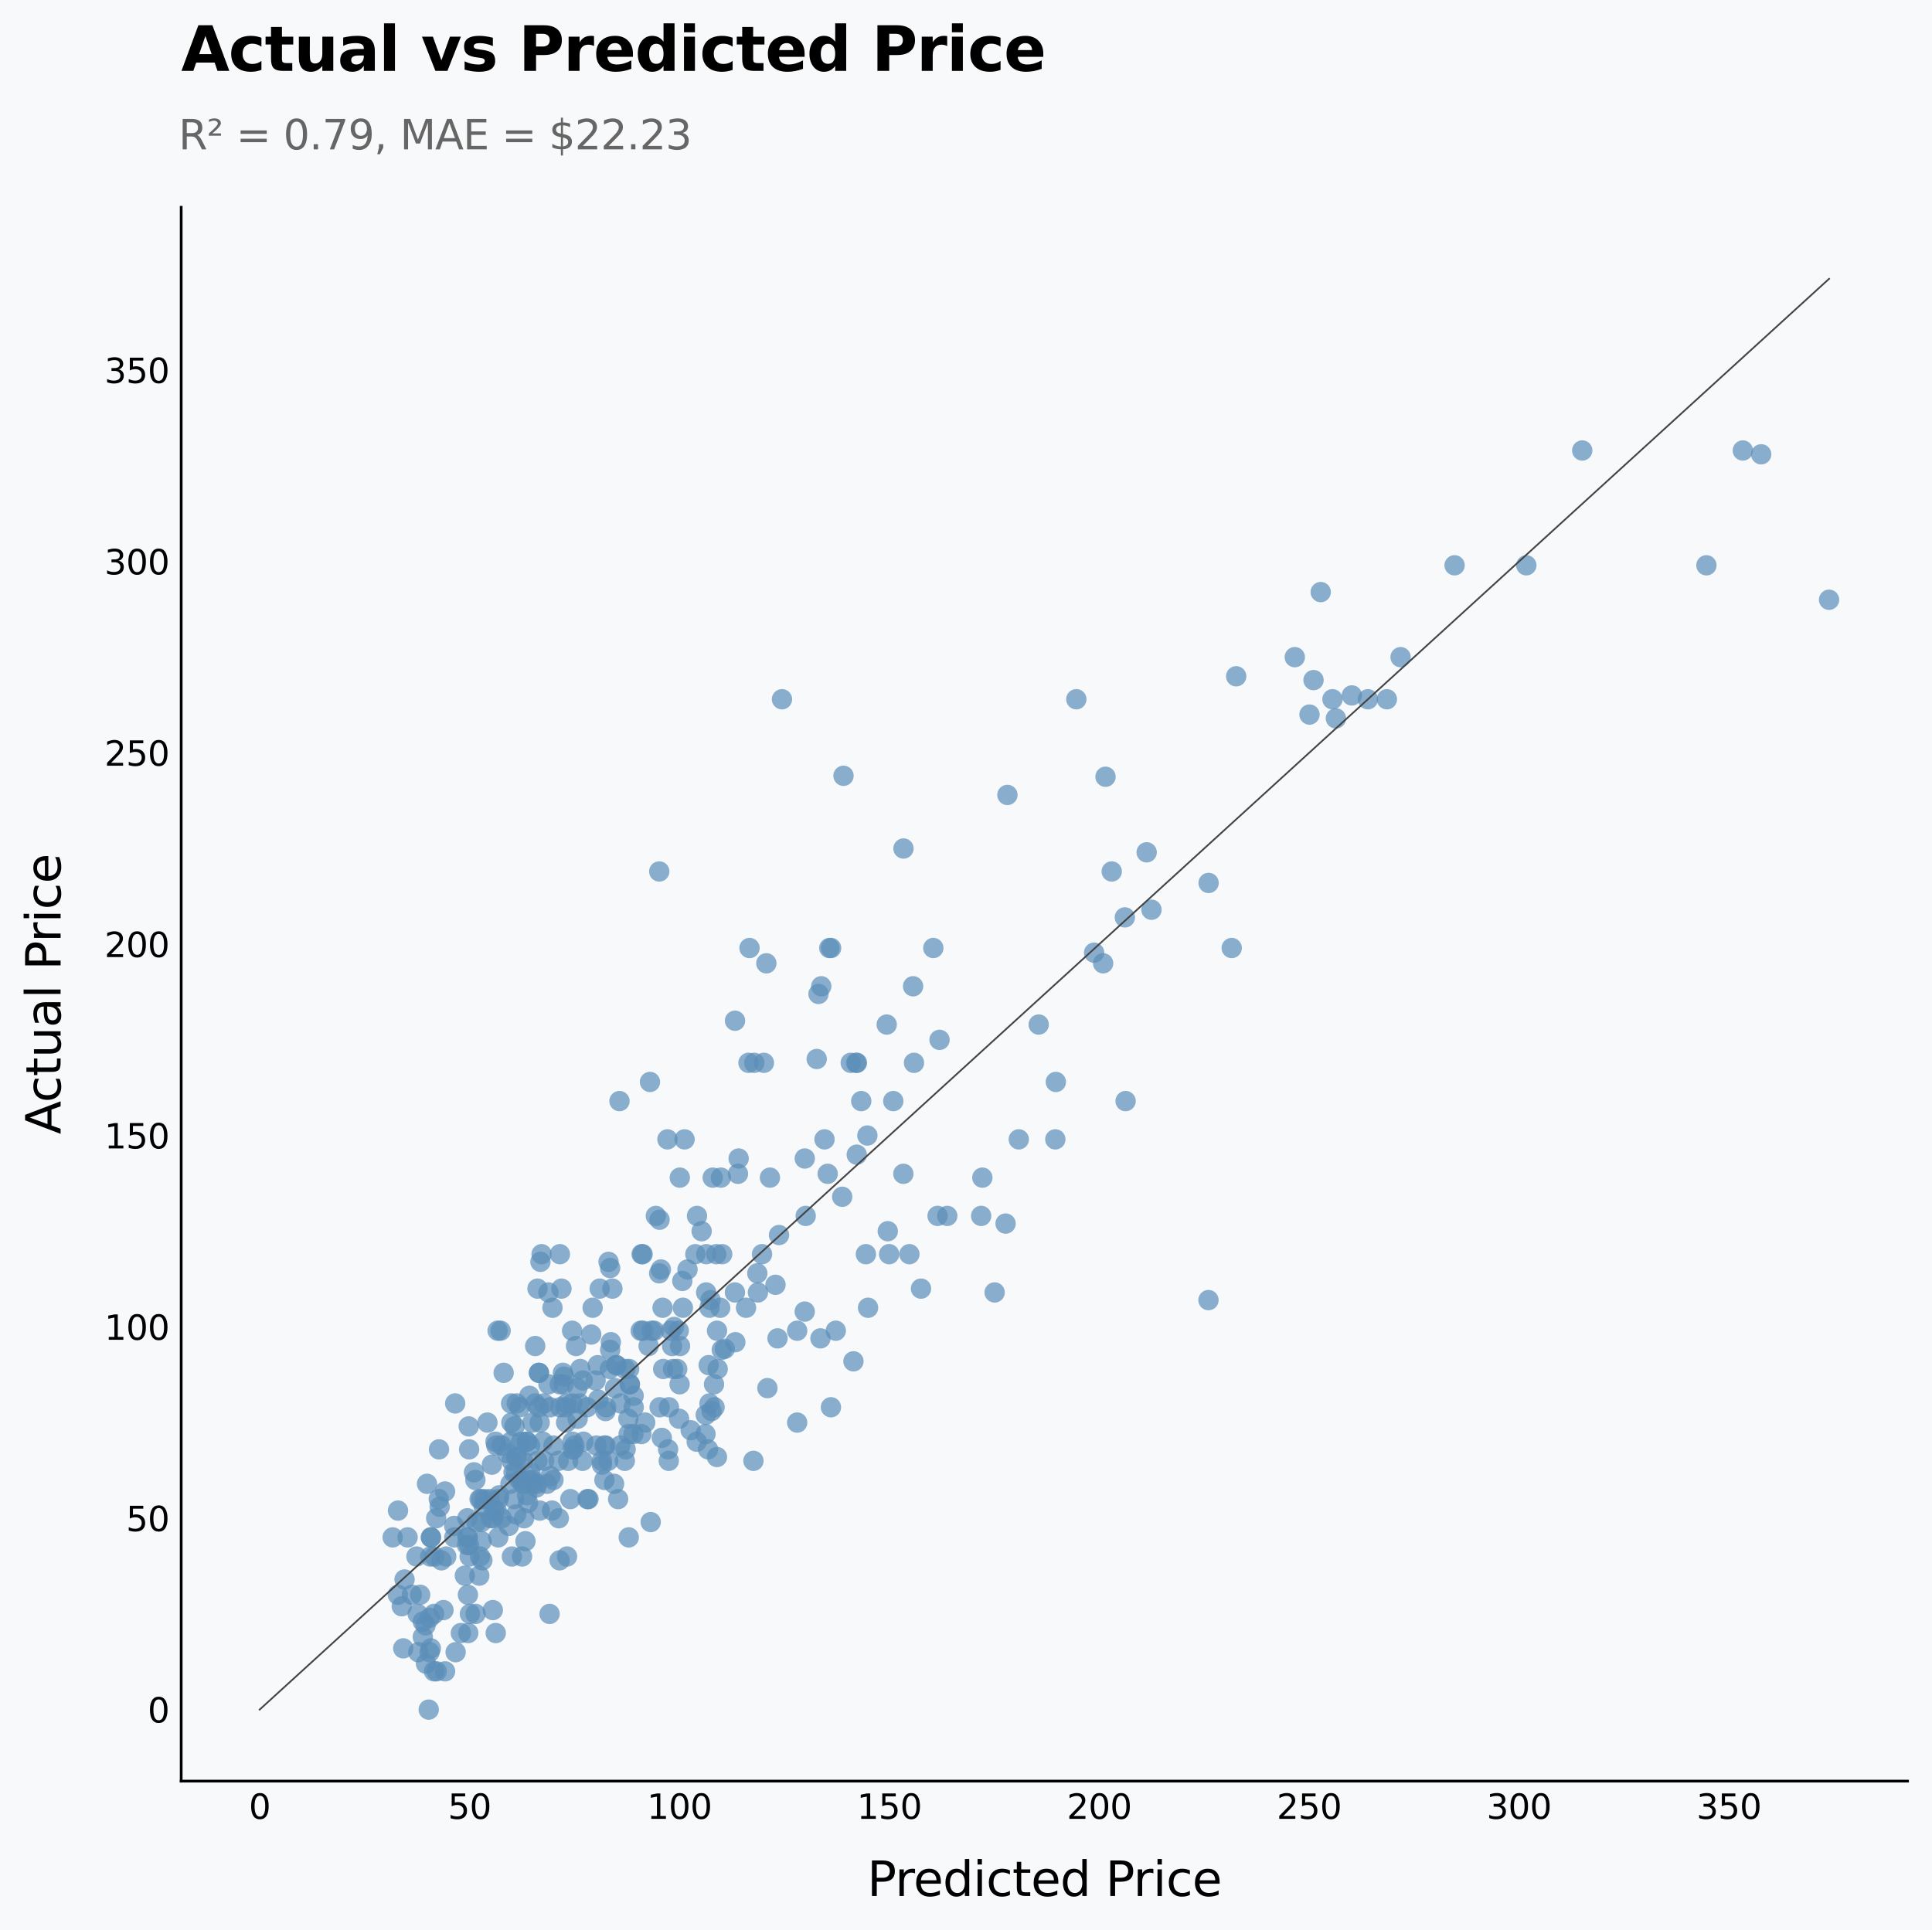 <?xml version="1.0" encoding="utf-8" standalone="no"?>
<!DOCTYPE svg PUBLIC "-//W3C//DTD SVG 1.1//EN"
  "http://www.w3.org/Graphics/SVG/1.1/DTD/svg11.dtd">
<svg xmlns:xlink="http://www.w3.org/1999/xlink" width="568.767pt" height="568.405pt" viewBox="0 0 568.767 568.405" xmlns="http://www.w3.org/2000/svg" version="1.1">
 <defs>
  <style type="text/css">*{stroke-linejoin: round; stroke-linecap: butt}</style>
 </defs>
 <g id="figure_1">
  <g id="patch_1">
   <path d="M 0 568.405 
L 568.767 568.405 
L 568.767 0 
L 0 0 
z
" style="fill: #f8f9fa"/>
  </g>
  <g id="axes_1">
   <g id="patch_2">
    <path d="M 53.337 524.477 
L 561.567 524.477 
L 561.567 61.033 
L 53.337 61.033 
z
" style="fill: #f8f9fa"/>
   </g>
   <g id="PathCollection_1">
    <defs>
     <path id="C0_0_6b02f7c7b2" d="M 0 3 
C 0.796 3 1.559 2.684 2.121 2.121 
C 2.684 1.559 3 0.796 3 -0 
C 3 -0.796 2.684 -1.559 2.121 -2.121 
C 1.559 -2.684 0.796 -3 0 -3 
C -0.796 -3 -1.559 -2.684 -2.121 -2.121 
C -2.684 -1.559 -3 -0.796 -3 0 
C -3 0.796 -2.684 1.559 -2.121 2.121 
C -1.559 2.684 -0.796 3 0 3 
z
"/>
    </defs>
    <g clip-path="url(#p25288eaf53)">
     <use xlink:href="#C0_0_6b02f7c7b2" x="225.921" y="408.75" style="fill: #5b8db8; fill-opacity: 0.7"/>
    </g>
    <g clip-path="url(#p25288eaf53)">
     <use xlink:href="#C0_0_6b02f7c7b2" x="211.273" y="403.115" style="fill: #5b8db8; fill-opacity: 0.7"/>
    </g>
    <g clip-path="url(#p25288eaf53)">
     <use xlink:href="#C0_0_6b02f7c7b2" x="162.06" y="434.669" style="fill: #5b8db8; fill-opacity: 0.7"/>
    </g>
    <g clip-path="url(#p25288eaf53)">
     <use xlink:href="#C0_0_6b02f7c7b2" x="150.274" y="436.923" style="fill: #5b8db8; fill-opacity: 0.7"/>
    </g>
    <g clip-path="url(#p25288eaf53)">
     <use xlink:href="#C0_0_6b02f7c7b2" x="209.482" y="415.511" style="fill: #5b8db8; fill-opacity: 0.7"/>
    </g>
    <g clip-path="url(#p25288eaf53)">
     <use xlink:href="#C0_0_6b02f7c7b2" x="244.676" y="279.153" style="fill: #5b8db8; fill-opacity: 0.7"/>
    </g>
    <g clip-path="url(#p25288eaf53)">
     <use xlink:href="#C0_0_6b02f7c7b2" x="143.5" y="418.892" style="fill: #5b8db8; fill-opacity: 0.7"/>
    </g>
    <g clip-path="url(#p25288eaf53)">
     <use xlink:href="#C0_0_6b02f7c7b2" x="269.07" y="312.961" style="fill: #5b8db8; fill-opacity: 0.7"/>
    </g>
    <g clip-path="url(#p25288eaf53)">
     <use xlink:href="#C0_0_6b02f7c7b2" x="155.825" y="435.796" style="fill: #5b8db8; fill-opacity: 0.7"/>
    </g>
    <g clip-path="url(#p25288eaf53)">
     <use xlink:href="#C0_0_6b02f7c7b2" x="261.354" y="362.545" style="fill: #5b8db8; fill-opacity: 0.7"/>
    </g>
    <g clip-path="url(#p25288eaf53)">
     <use xlink:href="#C0_0_6b02f7c7b2" x="175.56" y="425.653" style="fill: #5b8db8; fill-opacity: 0.7"/>
    </g>
    <g clip-path="url(#p25288eaf53)">
     <use xlink:href="#C0_0_6b02f7c7b2" x="154.305" y="447.065" style="fill: #5b8db8; fill-opacity: 0.7"/>
    </g>
    <g clip-path="url(#p25288eaf53)">
     <use xlink:href="#C0_0_6b02f7c7b2" x="161.975" y="414.384" style="fill: #5b8db8; fill-opacity: 0.7"/>
    </g>
    <g clip-path="url(#p25288eaf53)">
     <use xlink:href="#C0_0_6b02f7c7b2" x="241.772" y="290.422" style="fill: #5b8db8; fill-opacity: 0.7"/>
    </g>
    <g clip-path="url(#p25288eaf53)">
     <use xlink:href="#C0_0_6b02f7c7b2" x="172.925" y="441.431" style="fill: #5b8db8; fill-opacity: 0.7"/>
    </g>
    <g clip-path="url(#p25288eaf53)">
     <use xlink:href="#C0_0_6b02f7c7b2" x="296.035" y="360.292" style="fill: #5b8db8; fill-opacity: 0.7"/>
    </g>
    <g clip-path="url(#p25288eaf53)">
     <use xlink:href="#C0_0_6b02f7c7b2" x="316.864" y="205.902" style="fill: #5b8db8; fill-opacity: 0.7"/>
    </g>
    <g clip-path="url(#p25288eaf53)">
     <use xlink:href="#C0_0_6b02f7c7b2" x="402.698" y="205.902" style="fill: #5b8db8; fill-opacity: 0.7"/>
    </g>
    <g clip-path="url(#p25288eaf53)">
     <use xlink:href="#C0_0_6b02f7c7b2" x="236.918" y="341.134" style="fill: #5b8db8; fill-opacity: 0.7"/>
    </g>
    <g clip-path="url(#p25288eaf53)">
     <use xlink:href="#C0_0_6b02f7c7b2" x="128.544" y="492.142" style="fill: #5b8db8; fill-opacity: 0.7"/>
    </g>
    <g clip-path="url(#p25288eaf53)">
     <use xlink:href="#C0_0_6b02f7c7b2" x="169.099" y="425.653" style="fill: #5b8db8; fill-opacity: 0.7"/>
    </g>
    <g clip-path="url(#p25288eaf53)">
     <use xlink:href="#C0_0_6b02f7c7b2" x="140.016" y="475.238" style="fill: #5b8db8; fill-opacity: 0.7"/>
    </g>
    <g clip-path="url(#p25288eaf53)">
     <use xlink:href="#C0_0_6b02f7c7b2" x="165.918" y="407.623" style="fill: #5b8db8; fill-opacity: 0.7"/>
    </g>
    <g clip-path="url(#p25288eaf53)">
     <use xlink:href="#C0_0_6b02f7c7b2" x="161.794" y="475.238" style="fill: #5b8db8; fill-opacity: 0.7"/>
    </g>
    <g clip-path="url(#p25288eaf53)">
     <use xlink:href="#C0_0_6b02f7c7b2" x="250.446" y="312.961" style="fill: #5b8db8; fill-opacity: 0.7"/>
    </g>
    <g clip-path="url(#p25288eaf53)">
     <use xlink:href="#C0_0_6b02f7c7b2" x="513.071" y="132.652" style="fill: #5b8db8; fill-opacity: 0.7"/>
    </g>
    <g clip-path="url(#p25288eaf53)">
     <use xlink:href="#C0_0_6b02f7c7b2" x="205.1" y="424.527" style="fill: #5b8db8; fill-opacity: 0.7"/>
    </g>
    <g clip-path="url(#p25288eaf53)">
     <use xlink:href="#C0_0_6b02f7c7b2" x="194.187" y="414.384" style="fill: #5b8db8; fill-opacity: 0.7"/>
    </g>
    <g clip-path="url(#p25288eaf53)">
     <use xlink:href="#C0_0_6b02f7c7b2" x="222.948" y="374.942" style="fill: #5b8db8; fill-opacity: 0.7"/>
    </g>
    <g clip-path="url(#p25288eaf53)">
     <use xlink:href="#C0_0_6b02f7c7b2" x="197.505" y="391.846" style="fill: #5b8db8; fill-opacity: 0.7"/>
    </g>
    <g clip-path="url(#p25288eaf53)">
     <use xlink:href="#C0_0_6b02f7c7b2" x="178.244" y="415.511" style="fill: #5b8db8; fill-opacity: 0.7"/>
    </g>
    <g clip-path="url(#p25288eaf53)">
     <use xlink:href="#C0_0_6b02f7c7b2" x="252.057" y="312.961" style="fill: #5b8db8; fill-opacity: 0.7"/>
    </g>
    <g clip-path="url(#p25288eaf53)">
     <use xlink:href="#C0_0_6b02f7c7b2" x="252.282" y="312.961" style="fill: #5b8db8; fill-opacity: 0.7"/>
    </g>
    <g clip-path="url(#p25288eaf53)">
     <use xlink:href="#C0_0_6b02f7c7b2" x="224.889" y="312.961" style="fill: #5b8db8; fill-opacity: 0.7"/>
    </g>
    <g clip-path="url(#p25288eaf53)">
     <use xlink:href="#C0_0_6b02f7c7b2" x="162.647" y="385.084" style="fill: #5b8db8; fill-opacity: 0.7"/>
    </g>
    <g clip-path="url(#p25288eaf53)">
     <use xlink:href="#C0_0_6b02f7c7b2" x="185.217" y="403.115" style="fill: #5b8db8; fill-opacity: 0.7"/>
    </g>
    <g clip-path="url(#p25288eaf53)">
     <use xlink:href="#C0_0_6b02f7c7b2" x="412.326" y="193.506" style="fill: #5b8db8; fill-opacity: 0.7"/>
    </g>
    <g clip-path="url(#p25288eaf53)">
     <use xlink:href="#C0_0_6b02f7c7b2" x="177.94" y="435.796" style="fill: #5b8db8; fill-opacity: 0.7"/>
    </g>
    <g clip-path="url(#p25288eaf53)">
     <use xlink:href="#C0_0_6b02f7c7b2" x="185.063" y="422.273" style="fill: #5b8db8; fill-opacity: 0.7"/>
    </g>
    <g clip-path="url(#p25288eaf53)">
     <use xlink:href="#C0_0_6b02f7c7b2" x="146.494" y="391.846" style="fill: #5b8db8; fill-opacity: 0.7"/>
    </g>
    <g clip-path="url(#p25288eaf53)">
     <use xlink:href="#C0_0_6b02f7c7b2" x="156.741" y="435.796" style="fill: #5b8db8; fill-opacity: 0.7"/>
    </g>
    <g clip-path="url(#p25288eaf53)">
     <use xlink:href="#C0_0_6b02f7c7b2" x="182.713" y="413.257" style="fill: #5b8db8; fill-opacity: 0.7"/>
    </g>
    <g clip-path="url(#p25288eaf53)">
     <use xlink:href="#C0_0_6b02f7c7b2" x="181.5" y="401.988" style="fill: #5b8db8; fill-opacity: 0.7"/>
    </g>
    <g clip-path="url(#p25288eaf53)">
     <use xlink:href="#C0_0_6b02f7c7b2" x="246.049" y="391.846" style="fill: #5b8db8; fill-opacity: 0.7"/>
    </g>
    <g clip-path="url(#p25288eaf53)">
     <use xlink:href="#C0_0_6b02f7c7b2" x="183.94" y="430.161" style="fill: #5b8db8; fill-opacity: 0.7"/>
    </g>
    <g clip-path="url(#p25288eaf53)">
     <use xlink:href="#C0_0_6b02f7c7b2" x="244.621" y="414.384" style="fill: #5b8db8; fill-opacity: 0.7"/>
    </g>
    <g clip-path="url(#p25288eaf53)">
     <use xlink:href="#C0_0_6b02f7c7b2" x="207.911" y="369.307" style="fill: #5b8db8; fill-opacity: 0.7"/>
    </g>
    <g clip-path="url(#p25288eaf53)">
     <use xlink:href="#C0_0_6b02f7c7b2" x="189.18" y="369.307" style="fill: #5b8db8; fill-opacity: 0.7"/>
    </g>
    <g clip-path="url(#p25288eaf53)">
     <use xlink:href="#C0_0_6b02f7c7b2" x="158.658" y="404.242" style="fill: #5b8db8; fill-opacity: 0.7"/>
    </g>
    <g clip-path="url(#p25288eaf53)">
     <use xlink:href="#C0_0_6b02f7c7b2" x="133.739" y="452.7" style="fill: #5b8db8; fill-opacity: 0.7"/>
    </g>
    <g clip-path="url(#p25288eaf53)">
     <use xlink:href="#C0_0_6b02f7c7b2" x="160.097" y="413.257" style="fill: #5b8db8; fill-opacity: 0.7"/>
    </g>
    <g clip-path="url(#p25288eaf53)">
     <use xlink:href="#C0_0_6b02f7c7b2" x="138.333" y="475.238" style="fill: #5b8db8; fill-opacity: 0.7"/>
    </g>
    <g clip-path="url(#p25288eaf53)">
     <use xlink:href="#C0_0_6b02f7c7b2" x="165.292" y="379.449" style="fill: #5b8db8; fill-opacity: 0.7"/>
    </g>
    <g clip-path="url(#p25288eaf53)">
     <use xlink:href="#C0_0_6b02f7c7b2" x="158.657" y="404.242" style="fill: #5b8db8; fill-opacity: 0.7"/>
    </g>
    <g clip-path="url(#p25288eaf53)">
     <use xlink:href="#C0_0_6b02f7c7b2" x="119.097" y="465.096" style="fill: #5b8db8; fill-opacity: 0.7"/>
    </g>
    <g clip-path="url(#p25288eaf53)">
     <use xlink:href="#C0_0_6b02f7c7b2" x="449.337" y="166.46" style="fill: #5b8db8; fill-opacity: 0.7"/>
    </g>
    <g clip-path="url(#p25288eaf53)">
     <use xlink:href="#C0_0_6b02f7c7b2" x="237.195" y="358.038" style="fill: #5b8db8; fill-opacity: 0.7"/>
    </g>
    <g clip-path="url(#p25288eaf53)">
     <use xlink:href="#C0_0_6b02f7c7b2" x="228.897" y="394.099" style="fill: #5b8db8; fill-opacity: 0.7"/>
    </g>
    <g clip-path="url(#p25288eaf53)">
     <use xlink:href="#C0_0_6b02f7c7b2" x="241.537" y="394.099" style="fill: #5b8db8; fill-opacity: 0.7"/>
    </g>
    <g clip-path="url(#p25288eaf53)">
     <use xlink:href="#C0_0_6b02f7c7b2" x="262.977" y="324.23" style="fill: #5b8db8; fill-opacity: 0.7"/>
    </g>
    <g clip-path="url(#p25288eaf53)">
     <use xlink:href="#C0_0_6b02f7c7b2" x="208.627" y="401.988" style="fill: #5b8db8; fill-opacity: 0.7"/>
    </g>
    <g clip-path="url(#p25288eaf53)">
     <use xlink:href="#C0_0_6b02f7c7b2" x="216.483" y="395.226" style="fill: #5b8db8; fill-opacity: 0.7"/>
    </g>
    <g clip-path="url(#p25288eaf53)">
     <use xlink:href="#C0_0_6b02f7c7b2" x="118.279" y="472.985" style="fill: #5b8db8; fill-opacity: 0.7"/>
    </g>
    <g clip-path="url(#p25288eaf53)">
     <use xlink:href="#C0_0_6b02f7c7b2" x="206.558" y="362.545" style="fill: #5b8db8; fill-opacity: 0.7"/>
    </g>
    <g clip-path="url(#p25288eaf53)">
     <use xlink:href="#C0_0_6b02f7c7b2" x="166.839" y="413.257" style="fill: #5b8db8; fill-opacity: 0.7"/>
    </g>
    <g clip-path="url(#p25288eaf53)">
     <use xlink:href="#C0_0_6b02f7c7b2" x="154.518" y="436.923" style="fill: #5b8db8; fill-opacity: 0.7"/>
    </g>
    <g clip-path="url(#p25288eaf53)">
     <use xlink:href="#C0_0_6b02f7c7b2" x="146.197" y="444.811" style="fill: #5b8db8; fill-opacity: 0.7"/>
    </g>
    <g clip-path="url(#p25288eaf53)">
     <use xlink:href="#C0_0_6b02f7c7b2" x="195.238" y="403.115" style="fill: #5b8db8; fill-opacity: 0.7"/>
    </g>
    <g clip-path="url(#p25288eaf53)">
     <use xlink:href="#C0_0_6b02f7c7b2" x="230.208" y="205.902" style="fill: #5b8db8; fill-opacity: 0.7"/>
    </g>
    <g clip-path="url(#p25288eaf53)">
     <use xlink:href="#C0_0_6b02f7c7b2" x="210.205" y="407.623" style="fill: #5b8db8; fill-opacity: 0.7"/>
    </g>
    <g clip-path="url(#p25288eaf53)">
     <use xlink:href="#C0_0_6b02f7c7b2" x="158.629" y="414.384" style="fill: #5b8db8; fill-opacity: 0.7"/>
    </g>
    <g clip-path="url(#p25288eaf53)">
     <use xlink:href="#C0_0_6b02f7c7b2" x="162.509" y="444.811" style="fill: #5b8db8; fill-opacity: 0.7"/>
    </g>
    <g clip-path="url(#p25288eaf53)">
     <use xlink:href="#C0_0_6b02f7c7b2" x="234.679" y="391.846" style="fill: #5b8db8; fill-opacity: 0.7"/>
    </g>
    <g clip-path="url(#p25288eaf53)">
     <use xlink:href="#C0_0_6b02f7c7b2" x="117.176" y="444.811" style="fill: #5b8db8; fill-opacity: 0.7"/>
    </g>
    <g clip-path="url(#p25288eaf53)">
     <use xlink:href="#C0_0_6b02f7c7b2" x="158.188" y="430.161" style="fill: #5b8db8; fill-opacity: 0.7"/>
    </g>
    <g clip-path="url(#p25288eaf53)">
     <use xlink:href="#C0_0_6b02f7c7b2" x="181.415" y="401.988" style="fill: #5b8db8; fill-opacity: 0.7"/>
    </g>
    <g clip-path="url(#p25288eaf53)">
     <use xlink:href="#C0_0_6b02f7c7b2" x="247.937" y="352.403" style="fill: #5b8db8; fill-opacity: 0.7"/>
    </g>
    <g clip-path="url(#p25288eaf53)">
     <use xlink:href="#C0_0_6b02f7c7b2" x="146.78" y="441.431" style="fill: #5b8db8; fill-opacity: 0.7"/>
    </g>
    <g clip-path="url(#p25288eaf53)">
     <use xlink:href="#C0_0_6b02f7c7b2" x="192.586" y="391.846" style="fill: #5b8db8; fill-opacity: 0.7"/>
    </g>
    <g clip-path="url(#p25288eaf53)">
     <use xlink:href="#C0_0_6b02f7c7b2" x="171.56" y="406.496" style="fill: #5b8db8; fill-opacity: 0.7"/>
    </g>
    <g clip-path="url(#p25288eaf53)">
     <use xlink:href="#C0_0_6b02f7c7b2" x="195.051" y="385.084" style="fill: #5b8db8; fill-opacity: 0.7"/>
    </g>
    <g clip-path="url(#p25288eaf53)">
     <use xlink:href="#C0_0_6b02f7c7b2" x="118.717" y="485.381" style="fill: #5b8db8; fill-opacity: 0.7"/>
    </g>
    <g clip-path="url(#p25288eaf53)">
     <use xlink:href="#C0_0_6b02f7c7b2" x="181.972" y="441.431" style="fill: #5b8db8; fill-opacity: 0.7"/>
    </g>
    <g clip-path="url(#p25288eaf53)">
     <use xlink:href="#C0_0_6b02f7c7b2" x="134.135" y="486.508" style="fill: #5b8db8; fill-opacity: 0.7"/>
    </g>
    <g clip-path="url(#p25288eaf53)">
     <use xlink:href="#C0_0_6b02f7c7b2" x="171.757" y="424.527" style="fill: #5b8db8; fill-opacity: 0.7"/>
    </g>
    <g clip-path="url(#p25288eaf53)">
     <use xlink:href="#C0_0_6b02f7c7b2" x="220.35" y="312.961" style="fill: #5b8db8; fill-opacity: 0.7"/>
    </g>
    <g clip-path="url(#p25288eaf53)">
     <use xlink:href="#C0_0_6b02f7c7b2" x="129.438" y="443.684" style="fill: #5b8db8; fill-opacity: 0.7"/>
    </g>
    <g clip-path="url(#p25288eaf53)">
     <use xlink:href="#C0_0_6b02f7c7b2" x="134" y="413.257" style="fill: #5b8db8; fill-opacity: 0.7"/>
    </g>
    <g clip-path="url(#p25288eaf53)">
     <use xlink:href="#C0_0_6b02f7c7b2" x="150.617" y="430.161" style="fill: #5b8db8; fill-opacity: 0.7"/>
    </g>
    <g clip-path="url(#p25288eaf53)">
     <use xlink:href="#C0_0_6b02f7c7b2" x="126.683" y="458.334" style="fill: #5b8db8; fill-opacity: 0.7"/>
    </g>
    <g clip-path="url(#p25288eaf53)">
     <use xlink:href="#C0_0_6b02f7c7b2" x="124.474" y="482" style="fill: #5b8db8; fill-opacity: 0.7"/>
    </g>
    <g clip-path="url(#p25288eaf53)">
     <use xlink:href="#C0_0_6b02f7c7b2" x="144.193" y="441.431" style="fill: #5b8db8; fill-opacity: 0.7"/>
    </g>
    <g clip-path="url(#p25288eaf53)">
     <use xlink:href="#C0_0_6b02f7c7b2" x="141.733" y="448.192" style="fill: #5b8db8; fill-opacity: 0.7"/>
    </g>
    <g clip-path="url(#p25288eaf53)">
     <use xlink:href="#C0_0_6b02f7c7b2" x="392.271" y="205.902" style="fill: #5b8db8; fill-opacity: 0.7"/>
    </g>
    <g clip-path="url(#p25288eaf53)">
     <use xlink:href="#C0_0_6b02f7c7b2" x="137.852" y="480.873" style="fill: #5b8db8; fill-opacity: 0.7"/>
    </g>
    <g clip-path="url(#p25288eaf53)">
     <use xlink:href="#C0_0_6b02f7c7b2" x="210.859" y="369.307" style="fill: #5b8db8; fill-opacity: 0.7"/>
    </g>
    <g clip-path="url(#p25288eaf53)">
     <use xlink:href="#C0_0_6b02f7c7b2" x="305.785" y="301.691" style="fill: #5b8db8; fill-opacity: 0.7"/>
    </g>
    <g clip-path="url(#p25288eaf53)">
     <use xlink:href="#C0_0_6b02f7c7b2" x="179.62" y="397.48" style="fill: #5b8db8; fill-opacity: 0.7"/>
    </g>
    <g clip-path="url(#p25288eaf53)">
     <use xlink:href="#C0_0_6b02f7c7b2" x="179.627" y="373.387" style="fill: #5b8db8; fill-opacity: 0.7"/>
    </g>
    <g clip-path="url(#p25288eaf53)">
     <use xlink:href="#C0_0_6b02f7c7b2" x="274.765" y="279.153" style="fill: #5b8db8; fill-opacity: 0.7"/>
    </g>
    <g clip-path="url(#p25288eaf53)">
     <use xlink:href="#C0_0_6b02f7c7b2" x="145.87" y="424.527" style="fill: #5b8db8; fill-opacity: 0.7"/>
    </g>
    <g clip-path="url(#p25288eaf53)">
     <use xlink:href="#C0_0_6b02f7c7b2" x="179.065" y="430.161" style="fill: #5b8db8; fill-opacity: 0.7"/>
    </g>
    <g clip-path="url(#p25288eaf53)">
     <use xlink:href="#C0_0_6b02f7c7b2" x="502.356" y="166.46" style="fill: #5b8db8; fill-opacity: 0.7"/>
    </g>
    <g clip-path="url(#p25288eaf53)">
     <use xlink:href="#C0_0_6b02f7c7b2" x="145.502" y="444.811" style="fill: #5b8db8; fill-opacity: 0.7"/>
    </g>
    <g clip-path="url(#p25288eaf53)">
     <use xlink:href="#C0_0_6b02f7c7b2" x="169.573" y="396.353" style="fill: #5b8db8; fill-opacity: 0.7"/>
    </g>
    <g clip-path="url(#p25288eaf53)">
     <use xlink:href="#C0_0_6b02f7c7b2" x="216.381" y="300.564" style="fill: #5b8db8; fill-opacity: 0.7"/>
    </g>
    <g clip-path="url(#p25288eaf53)">
     <use xlink:href="#C0_0_6b02f7c7b2" x="221.807" y="430.161" style="fill: #5b8db8; fill-opacity: 0.7"/>
    </g>
    <g clip-path="url(#p25288eaf53)">
     <use xlink:href="#C0_0_6b02f7c7b2" x="216.36" y="380.576" style="fill: #5b8db8; fill-opacity: 0.7"/>
    </g>
    <g clip-path="url(#p25288eaf53)">
     <use xlink:href="#C0_0_6b02f7c7b2" x="199.815" y="391.846" style="fill: #5b8db8; fill-opacity: 0.7"/>
    </g>
    <g clip-path="url(#p25288eaf53)">
     <use xlink:href="#C0_0_6b02f7c7b2" x="128.411" y="447.065" style="fill: #5b8db8; fill-opacity: 0.7"/>
    </g>
    <g clip-path="url(#p25288eaf53)">
     <use xlink:href="#C0_0_6b02f7c7b2" x="175.981" y="401.988" style="fill: #5b8db8; fill-opacity: 0.7"/>
    </g>
    <g clip-path="url(#p25288eaf53)">
     <use xlink:href="#C0_0_6b02f7c7b2" x="189.943" y="418.892" style="fill: #5b8db8; fill-opacity: 0.7"/>
    </g>
    <g clip-path="url(#p25288eaf53)">
     <use xlink:href="#C0_0_6b02f7c7b2" x="153.024" y="414.384" style="fill: #5b8db8; fill-opacity: 0.7"/>
    </g>
    <g clip-path="url(#p25288eaf53)">
     <use xlink:href="#C0_0_6b02f7c7b2" x="122.599" y="458.334" style="fill: #5b8db8; fill-opacity: 0.7"/>
    </g>
    <g clip-path="url(#p25288eaf53)">
     <use xlink:href="#C0_0_6b02f7c7b2" x="220.652" y="279.153" style="fill: #5b8db8; fill-opacity: 0.7"/>
    </g>
    <g clip-path="url(#p25288eaf53)">
     <use xlink:href="#C0_0_6b02f7c7b2" x="184.082" y="403.115" style="fill: #5b8db8; fill-opacity: 0.7"/>
    </g>
    <g clip-path="url(#p25288eaf53)">
     <use xlink:href="#C0_0_6b02f7c7b2" x="145.944" y="480.873" style="fill: #5b8db8; fill-opacity: 0.7"/>
    </g>
    <g clip-path="url(#p25288eaf53)">
     <use xlink:href="#C0_0_6b02f7c7b2" x="135.674" y="480.873" style="fill: #5b8db8; fill-opacity: 0.7"/>
    </g>
    <g clip-path="url(#p25288eaf53)">
     <use xlink:href="#C0_0_6b02f7c7b2" x="121.237" y="469.604" style="fill: #5b8db8; fill-opacity: 0.7"/>
    </g>
    <g clip-path="url(#p25288eaf53)">
     <use xlink:href="#C0_0_6b02f7c7b2" x="137.75" y="469.604" style="fill: #5b8db8; fill-opacity: 0.7"/>
    </g>
    <g clip-path="url(#p25288eaf53)">
     <use xlink:href="#C0_0_6b02f7c7b2" x="145.215" y="447.065" style="fill: #5b8db8; fill-opacity: 0.7"/>
    </g>
    <g clip-path="url(#p25288eaf53)">
     <use xlink:href="#C0_0_6b02f7c7b2" x="177.203" y="431.288" style="fill: #5b8db8; fill-opacity: 0.7"/>
    </g>
    <g clip-path="url(#p25288eaf53)">
     <use xlink:href="#C0_0_6b02f7c7b2" x="292.813" y="380.576" style="fill: #5b8db8; fill-opacity: 0.7"/>
    </g>
    <g clip-path="url(#p25288eaf53)">
     <use xlink:href="#C0_0_6b02f7c7b2" x="191.346" y="318.595" style="fill: #5b8db8; fill-opacity: 0.7"/>
    </g>
    <g clip-path="url(#p25288eaf53)">
     <use xlink:href="#C0_0_6b02f7c7b2" x="155.147" y="424.527" style="fill: #5b8db8; fill-opacity: 0.7"/>
    </g>
    <g clip-path="url(#p25288eaf53)">
     <use xlink:href="#C0_0_6b02f7c7b2" x="240.435" y="311.834" style="fill: #5b8db8; fill-opacity: 0.7"/>
    </g>
    <g clip-path="url(#p25288eaf53)">
     <use xlink:href="#C0_0_6b02f7c7b2" x="151.356" y="441.431" style="fill: #5b8db8; fill-opacity: 0.7"/>
    </g>
    <g clip-path="url(#p25288eaf53)">
     <use xlink:href="#C0_0_6b02f7c7b2" x="201.038" y="385.084" style="fill: #5b8db8; fill-opacity: 0.7"/>
    </g>
    <g clip-path="url(#p25288eaf53)">
     <use xlink:href="#C0_0_6b02f7c7b2" x="119.99" y="452.7" style="fill: #5b8db8; fill-opacity: 0.7"/>
    </g>
    <g clip-path="url(#p25288eaf53)">
     <use xlink:href="#C0_0_6b02f7c7b2" x="141.094" y="463.969" style="fill: #5b8db8; fill-opacity: 0.7"/>
    </g>
    <g clip-path="url(#p25288eaf53)">
     <use xlink:href="#C0_0_6b02f7c7b2" x="196.689" y="426.78" style="fill: #5b8db8; fill-opacity: 0.7"/>
    </g>
    <g clip-path="url(#p25288eaf53)">
     <use xlink:href="#C0_0_6b02f7c7b2" x="194.558" y="373.815" style="fill: #5b8db8; fill-opacity: 0.7"/>
    </g>
    <g clip-path="url(#p25288eaf53)">
     <use xlink:href="#C0_0_6b02f7c7b2" x="223.127" y="380.576" style="fill: #5b8db8; fill-opacity: 0.7"/>
    </g>
    <g clip-path="url(#p25288eaf53)">
     <use xlink:href="#C0_0_6b02f7c7b2" x="117.126" y="469.604" style="fill: #5b8db8; fill-opacity: 0.7"/>
    </g>
    <g clip-path="url(#p25288eaf53)">
     <use xlink:href="#C0_0_6b02f7c7b2" x="165.72" y="404.242" style="fill: #5b8db8; fill-opacity: 0.7"/>
    </g>
    <g clip-path="url(#p25288eaf53)">
     <use xlink:href="#C0_0_6b02f7c7b2" x="397.976" y="204.775" style="fill: #5b8db8; fill-opacity: 0.7"/>
    </g>
    <g clip-path="url(#p25288eaf53)">
     <use xlink:href="#C0_0_6b02f7c7b2" x="129.17" y="441.431" style="fill: #5b8db8; fill-opacity: 0.7"/>
    </g>
    <g clip-path="url(#p25288eaf53)">
     <use xlink:href="#C0_0_6b02f7c7b2" x="149.778" y="449.319" style="fill: #5b8db8; fill-opacity: 0.7"/>
    </g>
    <g clip-path="url(#p25288eaf53)">
     <use xlink:href="#C0_0_6b02f7c7b2" x="158.925" y="444.811" style="fill: #5b8db8; fill-opacity: 0.7"/>
    </g>
    <g clip-path="url(#p25288eaf53)">
     <use xlink:href="#C0_0_6b02f7c7b2" x="170.054" y="417.765" style="fill: #5b8db8; fill-opacity: 0.7"/>
    </g>
    <g clip-path="url(#p25288eaf53)">
     <use xlink:href="#C0_0_6b02f7c7b2" x="129.943" y="459.461" style="fill: #5b8db8; fill-opacity: 0.7"/>
    </g>
    <g clip-path="url(#p25288eaf53)">
     <use xlink:href="#C0_0_6b02f7c7b2" x="151.945" y="445.938" style="fill: #5b8db8; fill-opacity: 0.7"/>
    </g>
    <g clip-path="url(#p25288eaf53)">
     <use xlink:href="#C0_0_6b02f7c7b2" x="153.513" y="435.796" style="fill: #5b8db8; fill-opacity: 0.7"/>
    </g>
    <g clip-path="url(#p25288eaf53)">
     <use xlink:href="#C0_0_6b02f7c7b2" x="150.544" y="418.892" style="fill: #5b8db8; fill-opacity: 0.7"/>
    </g>
    <g clip-path="url(#p25288eaf53)">
     <use xlink:href="#C0_0_6b02f7c7b2" x="255.552" y="385.084" style="fill: #5b8db8; fill-opacity: 0.7"/>
    </g>
    <g clip-path="url(#p25288eaf53)">
     <use xlink:href="#C0_0_6b02f7c7b2" x="194.056" y="374.942" style="fill: #5b8db8; fill-opacity: 0.7"/>
    </g>
    <g clip-path="url(#p25288eaf53)">
     <use xlink:href="#C0_0_6b02f7c7b2" x="182.373" y="324.23" style="fill: #5b8db8; fill-opacity: 0.7"/>
    </g>
    <g clip-path="url(#p25288eaf53)">
     <use xlink:href="#C0_0_6b02f7c7b2" x="185.442" y="407.623" style="fill: #5b8db8; fill-opacity: 0.7"/>
    </g>
    <g clip-path="url(#p25288eaf53)">
     <use xlink:href="#C0_0_6b02f7c7b2" x="140.285" y="448.192" style="fill: #5b8db8; fill-opacity: 0.7"/>
    </g>
    <g clip-path="url(#p25288eaf53)">
     <use xlink:href="#C0_0_6b02f7c7b2" x="142.005" y="459.461" style="fill: #5b8db8; fill-opacity: 0.7"/>
    </g>
    <g clip-path="url(#p25288eaf53)">
     <use xlink:href="#C0_0_6b02f7c7b2" x="155.127" y="424.527" style="fill: #5b8db8; fill-opacity: 0.7"/>
    </g>
    <g clip-path="url(#p25288eaf53)">
     <use xlink:href="#C0_0_6b02f7c7b2" x="267.724" y="369.307" style="fill: #5b8db8; fill-opacity: 0.7"/>
    </g>
    <g clip-path="url(#p25288eaf53)">
     <use xlink:href="#C0_0_6b02f7c7b2" x="131.018" y="439.177" style="fill: #5b8db8; fill-opacity: 0.7"/>
    </g>
    <g clip-path="url(#p25288eaf53)">
     <use xlink:href="#C0_0_6b02f7c7b2" x="154.692" y="453.827" style="fill: #5b8db8; fill-opacity: 0.7"/>
    </g>
    <g clip-path="url(#p25288eaf53)">
     <use xlink:href="#C0_0_6b02f7c7b2" x="174.465" y="385.084" style="fill: #5b8db8; fill-opacity: 0.7"/>
    </g>
    <g clip-path="url(#p25288eaf53)">
     <use xlink:href="#C0_0_6b02f7c7b2" x="386.693" y="200.268" style="fill: #5b8db8; fill-opacity: 0.7"/>
    </g>
    <g clip-path="url(#p25288eaf53)">
     <use xlink:href="#C0_0_6b02f7c7b2" x="278.866" y="358.038" style="fill: #5b8db8; fill-opacity: 0.7"/>
    </g>
    <g clip-path="url(#p25288eaf53)">
     <use xlink:href="#C0_0_6b02f7c7b2" x="207.892" y="380.576" style="fill: #5b8db8; fill-opacity: 0.7"/>
    </g>
    <g clip-path="url(#p25288eaf53)">
     <use xlink:href="#C0_0_6b02f7c7b2" x="125.398" y="489.888" style="fill: #5b8db8; fill-opacity: 0.7"/>
    </g>
    <g clip-path="url(#p25288eaf53)">
     <use xlink:href="#C0_0_6b02f7c7b2" x="244.141" y="279.153" style="fill: #5b8db8; fill-opacity: 0.7"/>
    </g>
    <g clip-path="url(#p25288eaf53)">
     <use xlink:href="#C0_0_6b02f7c7b2" x="166.467" y="414.384" style="fill: #5b8db8; fill-opacity: 0.7"/>
    </g>
    <g clip-path="url(#p25288eaf53)">
     <use xlink:href="#C0_0_6b02f7c7b2" x="145.089" y="474.111" style="fill: #5b8db8; fill-opacity: 0.7"/>
    </g>
    <g clip-path="url(#p25288eaf53)">
     <use xlink:href="#C0_0_6b02f7c7b2" x="126.467" y="486.508" style="fill: #5b8db8; fill-opacity: 0.7"/>
    </g>
    <g clip-path="url(#p25288eaf53)">
     <use xlink:href="#C0_0_6b02f7c7b2" x="388.806" y="174.348" style="fill: #5b8db8; fill-opacity: 0.7"/>
    </g>
    <g clip-path="url(#p25288eaf53)">
     <use xlink:href="#C0_0_6b02f7c7b2" x="362.602" y="279.153" style="fill: #5b8db8; fill-opacity: 0.7"/>
    </g>
    <g clip-path="url(#p25288eaf53)">
     <use xlink:href="#C0_0_6b02f7c7b2" x="155.844" y="411.003" style="fill: #5b8db8; fill-opacity: 0.7"/>
    </g>
    <g clip-path="url(#p25288eaf53)">
     <use xlink:href="#C0_0_6b02f7c7b2" x="240.957" y="292.676" style="fill: #5b8db8; fill-opacity: 0.7"/>
    </g>
    <g clip-path="url(#p25288eaf53)">
     <use xlink:href="#C0_0_6b02f7c7b2" x="151.483" y="420.019" style="fill: #5b8db8; fill-opacity: 0.7"/>
    </g>
    <g clip-path="url(#p25288eaf53)">
     <use xlink:href="#C0_0_6b02f7c7b2" x="169.969" y="408.75" style="fill: #5b8db8; fill-opacity: 0.7"/>
    </g>
    <g clip-path="url(#p25288eaf53)">
     <use xlink:href="#C0_0_6b02f7c7b2" x="151.983" y="429.034" style="fill: #5b8db8; fill-opacity: 0.7"/>
    </g>
    <g clip-path="url(#p25288eaf53)">
     <use xlink:href="#C0_0_6b02f7c7b2" x="130.553" y="474.111" style="fill: #5b8db8; fill-opacity: 0.7"/>
    </g>
    <g clip-path="url(#p25288eaf53)">
     <use xlink:href="#C0_0_6b02f7c7b2" x="126.213" y="503.412" style="fill: #5b8db8; fill-opacity: 0.7"/>
    </g>
    <g clip-path="url(#p25288eaf53)">
     <use xlink:href="#C0_0_6b02f7c7b2" x="181.065" y="408.75" style="fill: #5b8db8; fill-opacity: 0.7"/>
    </g>
    <g clip-path="url(#p25288eaf53)">
     <use xlink:href="#C0_0_6b02f7c7b2" x="127.783" y="475.238" style="fill: #5b8db8; fill-opacity: 0.7"/>
    </g>
    <g clip-path="url(#p25288eaf53)">
     <use xlink:href="#C0_0_6b02f7c7b2" x="157.56" y="413.257" style="fill: #5b8db8; fill-opacity: 0.7"/>
    </g>
    <g clip-path="url(#p25288eaf53)">
     <use xlink:href="#C0_0_6b02f7c7b2" x="203.332" y="421.146" style="fill: #5b8db8; fill-opacity: 0.7"/>
    </g>
    <g clip-path="url(#p25288eaf53)">
     <use xlink:href="#C0_0_6b02f7c7b2" x="252.223" y="340.007" style="fill: #5b8db8; fill-opacity: 0.7"/>
    </g>
    <g clip-path="url(#p25288eaf53)">
     <use xlink:href="#C0_0_6b02f7c7b2" x="208.447" y="426.78" style="fill: #5b8db8; fill-opacity: 0.7"/>
    </g>
    <g clip-path="url(#p25288eaf53)">
     <use xlink:href="#C0_0_6b02f7c7b2" x="152.334" y="429.034" style="fill: #5b8db8; fill-opacity: 0.7"/>
    </g>
    <g clip-path="url(#p25288eaf53)">
     <use xlink:href="#C0_0_6b02f7c7b2" x="150.389" y="424.527" style="fill: #5b8db8; fill-opacity: 0.7"/>
    </g>
    <g clip-path="url(#p25288eaf53)">
     <use xlink:href="#C0_0_6b02f7c7b2" x="242.734" y="335.499" style="fill: #5b8db8; fill-opacity: 0.7"/>
    </g>
    <g clip-path="url(#p25288eaf53)">
     <use xlink:href="#C0_0_6b02f7c7b2" x="212.02" y="385.084" style="fill: #5b8db8; fill-opacity: 0.7"/>
    </g>
    <g clip-path="url(#p25288eaf53)">
     <use xlink:href="#C0_0_6b02f7c7b2" x="188.61" y="391.846" style="fill: #5b8db8; fill-opacity: 0.7"/>
    </g>
    <g clip-path="url(#p25288eaf53)">
     <use xlink:href="#C0_0_6b02f7c7b2" x="158.042" y="436.923" style="fill: #5b8db8; fill-opacity: 0.7"/>
    </g>
    <g clip-path="url(#p25288eaf53)">
     <use xlink:href="#C0_0_6b02f7c7b2" x="166.93" y="458.334" style="fill: #5b8db8; fill-opacity: 0.7"/>
    </g>
    <g clip-path="url(#p25288eaf53)">
     <use xlink:href="#C0_0_6b02f7c7b2" x="199.366" y="403.115" style="fill: #5b8db8; fill-opacity: 0.7"/>
    </g>
    <g clip-path="url(#p25288eaf53)">
     <use xlink:href="#C0_0_6b02f7c7b2" x="393.28" y="211.537" style="fill: #5b8db8; fill-opacity: 0.7"/>
    </g>
    <g clip-path="url(#p25288eaf53)">
     <use xlink:href="#C0_0_6b02f7c7b2" x="138.077" y="454.954" style="fill: #5b8db8; fill-opacity: 0.7"/>
    </g>
    <g clip-path="url(#p25288eaf53)">
     <use xlink:href="#C0_0_6b02f7c7b2" x="152.119" y="413.257" style="fill: #5b8db8; fill-opacity: 0.7"/>
    </g>
    <g clip-path="url(#p25288eaf53)">
     <use xlink:href="#C0_0_6b02f7c7b2" x="197.861" y="396.353" style="fill: #5b8db8; fill-opacity: 0.7"/>
    </g>
    <g clip-path="url(#p25288eaf53)">
     <use xlink:href="#C0_0_6b02f7c7b2" x="191.56" y="448.192" style="fill: #5b8db8; fill-opacity: 0.7"/>
    </g>
    <g clip-path="url(#p25288eaf53)">
     <use xlink:href="#C0_0_6b02f7c7b2" x="127.875" y="458.334" style="fill: #5b8db8; fill-opacity: 0.7"/>
    </g>
    <g clip-path="url(#p25288eaf53)">
     <use xlink:href="#C0_0_6b02f7c7b2" x="156.157" y="433.542" style="fill: #5b8db8; fill-opacity: 0.7"/>
    </g>
    <g clip-path="url(#p25288eaf53)">
     <use xlink:href="#C0_0_6b02f7c7b2" x="171.501" y="430.161" style="fill: #5b8db8; fill-opacity: 0.7"/>
    </g>
    <g clip-path="url(#p25288eaf53)">
     <use xlink:href="#C0_0_6b02f7c7b2" x="127.75" y="492.142" style="fill: #5b8db8; fill-opacity: 0.7"/>
    </g>
    <g clip-path="url(#p25288eaf53)">
     <use xlink:href="#C0_0_6b02f7c7b2" x="176.121" y="412.13" style="fill: #5b8db8; fill-opacity: 0.7"/>
    </g>
    <g clip-path="url(#p25288eaf53)">
     <use xlink:href="#C0_0_6b02f7c7b2" x="200.132" y="346.768" style="fill: #5b8db8; fill-opacity: 0.7"/>
    </g>
    <g clip-path="url(#p25288eaf53)">
     <use xlink:href="#C0_0_6b02f7c7b2" x="139.948" y="435.796" style="fill: #5b8db8; fill-opacity: 0.7"/>
    </g>
    <g clip-path="url(#p25288eaf53)">
     <use xlink:href="#C0_0_6b02f7c7b2" x="142.694" y="441.442" style="fill: #5b8db8; fill-opacity: 0.7"/>
    </g>
    <g clip-path="url(#p25288eaf53)">
     <use xlink:href="#C0_0_6b02f7c7b2" x="179.54" y="403.115" style="fill: #5b8db8; fill-opacity: 0.7"/>
    </g>
    <g clip-path="url(#p25288eaf53)">
     <use xlink:href="#C0_0_6b02f7c7b2" x="210.367" y="414.384" style="fill: #5b8db8; fill-opacity: 0.7"/>
    </g>
    <g clip-path="url(#p25288eaf53)">
     <use xlink:href="#C0_0_6b02f7c7b2" x="167.899" y="441.431" style="fill: #5b8db8; fill-opacity: 0.7"/>
    </g>
    <g clip-path="url(#p25288eaf53)">
     <use xlink:href="#C0_0_6b02f7c7b2" x="164.739" y="459.461" style="fill: #5b8db8; fill-opacity: 0.7"/>
    </g>
    <g clip-path="url(#p25288eaf53)">
     <use xlink:href="#C0_0_6b02f7c7b2" x="186.562" y="414.384" style="fill: #5b8db8; fill-opacity: 0.7"/>
    </g>
    <g clip-path="url(#p25288eaf53)">
     <use xlink:href="#C0_0_6b02f7c7b2" x="136.846" y="463.969" style="fill: #5b8db8; fill-opacity: 0.7"/>
    </g>
    <g clip-path="url(#p25288eaf53)">
     <use xlink:href="#C0_0_6b02f7c7b2" x="337.568" y="250.979" style="fill: #5b8db8; fill-opacity: 0.7"/>
    </g>
    <g clip-path="url(#p25288eaf53)">
     <use xlink:href="#C0_0_6b02f7c7b2" x="213.386" y="397.176" style="fill: #5b8db8; fill-opacity: 0.7"/>
    </g>
    <g clip-path="url(#p25288eaf53)">
     <use xlink:href="#C0_0_6b02f7c7b2" x="202.393" y="373.815" style="fill: #5b8db8; fill-opacity: 0.7"/>
    </g>
    <g clip-path="url(#p25288eaf53)">
     <use xlink:href="#C0_0_6b02f7c7b2" x="157.558" y="396.353" style="fill: #5b8db8; fill-opacity: 0.7"/>
    </g>
    <g clip-path="url(#p25288eaf53)">
     <use xlink:href="#C0_0_6b02f7c7b2" x="159.1" y="371.561" style="fill: #5b8db8; fill-opacity: 0.7"/>
    </g>
    <g clip-path="url(#p25288eaf53)">
     <use xlink:href="#C0_0_6b02f7c7b2" x="141.777" y="453.827" style="fill: #5b8db8; fill-opacity: 0.7"/>
    </g>
    <g clip-path="url(#p25288eaf53)">
     <use xlink:href="#C0_0_6b02f7c7b2" x="123.689" y="469.604" style="fill: #5b8db8; fill-opacity: 0.7"/>
    </g>
    <g clip-path="url(#p25288eaf53)">
     <use xlink:href="#C0_0_6b02f7c7b2" x="141.305" y="458.334" style="fill: #5b8db8; fill-opacity: 0.7"/>
    </g>
    <g clip-path="url(#p25288eaf53)">
     <use xlink:href="#C0_0_6b02f7c7b2" x="182.611" y="425.653" style="fill: #5b8db8; fill-opacity: 0.7"/>
    </g>
    <g clip-path="url(#p25288eaf53)">
     <use xlink:href="#C0_0_6b02f7c7b2" x="310.833" y="318.595" style="fill: #5b8db8; fill-opacity: 0.7"/>
    </g>
    <g clip-path="url(#p25288eaf53)">
     <use xlink:href="#C0_0_6b02f7c7b2" x="198.148" y="403.115" style="fill: #5b8db8; fill-opacity: 0.7"/>
    </g>
    <g clip-path="url(#p25288eaf53)">
     <use xlink:href="#C0_0_6b02f7c7b2" x="126.881" y="452.7" style="fill: #5b8db8; fill-opacity: 0.7"/>
    </g>
    <g clip-path="url(#p25288eaf53)">
     <use xlink:href="#C0_0_6b02f7c7b2" x="180.778" y="436.923" style="fill: #5b8db8; fill-opacity: 0.7"/>
    </g>
    <g clip-path="url(#p25288eaf53)">
     <use xlink:href="#C0_0_6b02f7c7b2" x="158.878" y="418.892" style="fill: #5b8db8; fill-opacity: 0.7"/>
    </g>
    <g clip-path="url(#p25288eaf53)">
     <use xlink:href="#C0_0_6b02f7c7b2" x="156.052" y="425.653" style="fill: #5b8db8; fill-opacity: 0.7"/>
    </g>
    <g clip-path="url(#p25288eaf53)">
     <use xlink:href="#C0_0_6b02f7c7b2" x="124.476" y="477.492" style="fill: #5b8db8; fill-opacity: 0.7"/>
    </g>
    <g clip-path="url(#p25288eaf53)">
     <use xlink:href="#C0_0_6b02f7c7b2" x="164.882" y="414.384" style="fill: #5b8db8; fill-opacity: 0.7"/>
    </g>
    <g clip-path="url(#p25288eaf53)">
     <use xlink:href="#C0_0_6b02f7c7b2" x="122.968" y="475.238" style="fill: #5b8db8; fill-opacity: 0.7"/>
    </g>
    <g clip-path="url(#p25288eaf53)">
     <use xlink:href="#C0_0_6b02f7c7b2" x="131.367" y="458.334" style="fill: #5b8db8; fill-opacity: 0.7"/>
    </g>
    <g clip-path="url(#p25288eaf53)">
     <use xlink:href="#C0_0_6b02f7c7b2" x="261.039" y="301.691" style="fill: #5b8db8; fill-opacity: 0.7"/>
    </g>
    <g clip-path="url(#p25288eaf53)">
     <use xlink:href="#C0_0_6b02f7c7b2" x="211.086" y="391.846" style="fill: #5b8db8; fill-opacity: 0.7"/>
    </g>
    <g clip-path="url(#p25288eaf53)">
     <use xlink:href="#C0_0_6b02f7c7b2" x="137.687" y="452.7" style="fill: #5b8db8; fill-opacity: 0.7"/>
    </g>
    <g clip-path="url(#p25288eaf53)">
     <use xlink:href="#C0_0_6b02f7c7b2" x="310.682" y="335.499" style="fill: #5b8db8; fill-opacity: 0.7"/>
    </g>
    <g clip-path="url(#p25288eaf53)">
     <use xlink:href="#C0_0_6b02f7c7b2" x="168.53" y="426.78" style="fill: #5b8db8; fill-opacity: 0.7"/>
    </g>
    <g clip-path="url(#p25288eaf53)">
     <use xlink:href="#C0_0_6b02f7c7b2" x="208.875" y="413.257" style="fill: #5b8db8; fill-opacity: 0.7"/>
    </g>
    <g clip-path="url(#p25288eaf53)">
     <use xlink:href="#C0_0_6b02f7c7b2" x="224.341" y="369.307" style="fill: #5b8db8; fill-opacity: 0.7"/>
    </g>
    <g clip-path="url(#p25288eaf53)">
     <use xlink:href="#C0_0_6b02f7c7b2" x="137.639" y="452.7" style="fill: #5b8db8; fill-opacity: 0.7"/>
    </g>
    <g clip-path="url(#p25288eaf53)">
     <use xlink:href="#C0_0_6b02f7c7b2" x="198.44" y="390.73" style="fill: #5b8db8; fill-opacity: 0.7"/>
    </g>
    <g clip-path="url(#p25288eaf53)">
     <use xlink:href="#C0_0_6b02f7c7b2" x="201.531" y="335.499" style="fill: #5b8db8; fill-opacity: 0.7"/>
    </g>
    <g clip-path="url(#p25288eaf53)">
     <use xlink:href="#C0_0_6b02f7c7b2" x="196.488" y="335.499" style="fill: #5b8db8; fill-opacity: 0.7"/>
    </g>
    <g clip-path="url(#p25288eaf53)">
     <use xlink:href="#C0_0_6b02f7c7b2" x="170.656" y="413.257" style="fill: #5b8db8; fill-opacity: 0.7"/>
    </g>
    <g clip-path="url(#p25288eaf53)">
     <use xlink:href="#C0_0_6b02f7c7b2" x="125.275" y="478.619" style="fill: #5b8db8; fill-opacity: 0.7"/>
    </g>
    <g clip-path="url(#p25288eaf53)">
     <use xlink:href="#C0_0_6b02f7c7b2" x="137.588" y="447.065" style="fill: #5b8db8; fill-opacity: 0.7"/>
    </g>
    <g clip-path="url(#p25288eaf53)">
     <use xlink:href="#C0_0_6b02f7c7b2" x="168.496" y="413.257" style="fill: #5b8db8; fill-opacity: 0.7"/>
    </g>
    <g clip-path="url(#p25288eaf53)">
     <use xlink:href="#C0_0_6b02f7c7b2" x="150.462" y="413.257" style="fill: #5b8db8; fill-opacity: 0.7"/>
    </g>
    <g clip-path="url(#p25288eaf53)">
     <use xlink:href="#C0_0_6b02f7c7b2" x="207.692" y="422.273" style="fill: #5b8db8; fill-opacity: 0.7"/>
    </g>
    <g clip-path="url(#p25288eaf53)">
     <use xlink:href="#C0_0_6b02f7c7b2" x="363.925" y="199.141" style="fill: #5b8db8; fill-opacity: 0.7"/>
    </g>
    <g clip-path="url(#p25288eaf53)">
     <use xlink:href="#C0_0_6b02f7c7b2" x="146.097" y="425.653" style="fill: #5b8db8; fill-opacity: 0.7"/>
    </g>
    <g clip-path="url(#p25288eaf53)">
     <use xlink:href="#C0_0_6b02f7c7b2" x="180.287" y="379.449" style="fill: #5b8db8; fill-opacity: 0.7"/>
    </g>
    <g clip-path="url(#p25288eaf53)">
     <use xlink:href="#C0_0_6b02f7c7b2" x="155.167" y="440.304" style="fill: #5b8db8; fill-opacity: 0.7"/>
    </g>
    <g clip-path="url(#p25288eaf53)">
     <use xlink:href="#C0_0_6b02f7c7b2" x="189.305" y="391.846" style="fill: #5b8db8; fill-opacity: 0.7"/>
    </g>
    <g clip-path="url(#p25288eaf53)">
     <use xlink:href="#C0_0_6b02f7c7b2" x="331.152" y="270.137" style="fill: #5b8db8; fill-opacity: 0.7"/>
    </g>
    <g clip-path="url(#p25288eaf53)">
     <use xlink:href="#C0_0_6b02f7c7b2" x="141.619" y="441.431" style="fill: #5b8db8; fill-opacity: 0.7"/>
    </g>
    <g clip-path="url(#p25288eaf53)">
     <use xlink:href="#C0_0_6b02f7c7b2" x="156.736" y="418.892" style="fill: #5b8db8; fill-opacity: 0.7"/>
    </g>
    <g clip-path="url(#p25288eaf53)">
     <use xlink:href="#C0_0_6b02f7c7b2" x="196.885" y="430.161" style="fill: #5b8db8; fill-opacity: 0.7"/>
    </g>
    <g clip-path="url(#p25288eaf53)">
     <use xlink:href="#C0_0_6b02f7c7b2" x="538.466" y="176.602" style="fill: #5b8db8; fill-opacity: 0.7"/>
    </g>
    <g clip-path="url(#p25288eaf53)">
     <use xlink:href="#C0_0_6b02f7c7b2" x="164.509" y="447.065" style="fill: #5b8db8; fill-opacity: 0.7"/>
    </g>
    <g clip-path="url(#p25288eaf53)">
     <use xlink:href="#C0_0_6b02f7c7b2" x="518.475" y="133.779" style="fill: #5b8db8; fill-opacity: 0.7"/>
    </g>
    <g clip-path="url(#p25288eaf53)">
     <use xlink:href="#C0_0_6b02f7c7b2" x="191.81" y="391.846" style="fill: #5b8db8; fill-opacity: 0.7"/>
    </g>
    <g clip-path="url(#p25288eaf53)">
     <use xlink:href="#C0_0_6b02f7c7b2" x="199.92" y="417.765" style="fill: #5b8db8; fill-opacity: 0.7"/>
    </g>
    <g clip-path="url(#p25288eaf53)">
     <use xlink:href="#C0_0_6b02f7c7b2" x="184.983" y="417.765" style="fill: #5b8db8; fill-opacity: 0.7"/>
    </g>
    <g clip-path="url(#p25288eaf53)">
     <use xlink:href="#C0_0_6b02f7c7b2" x="186.472" y="422.273" style="fill: #5b8db8; fill-opacity: 0.7"/>
    </g>
    <g clip-path="url(#p25288eaf53)">
     <use xlink:href="#C0_0_6b02f7c7b2" x="229.335" y="363.672" style="fill: #5b8db8; fill-opacity: 0.7"/>
    </g>
    <g clip-path="url(#p25288eaf53)">
     <use xlink:href="#C0_0_6b02f7c7b2" x="177.172" y="430.161" style="fill: #5b8db8; fill-opacity: 0.7"/>
    </g>
    <g clip-path="url(#p25288eaf53)">
     <use xlink:href="#C0_0_6b02f7c7b2" x="162.938" y="425.653" style="fill: #5b8db8; fill-opacity: 0.7"/>
    </g>
    <g clip-path="url(#p25288eaf53)">
     <use xlink:href="#C0_0_6b02f7c7b2" x="147.679" y="425.653" style="fill: #5b8db8; fill-opacity: 0.7"/>
    </g>
    <g clip-path="url(#p25288eaf53)">
     <use xlink:href="#C0_0_6b02f7c7b2" x="174.054" y="392.973" style="fill: #5b8db8; fill-opacity: 0.7"/>
    </g>
    <g clip-path="url(#p25288eaf53)">
     <use xlink:href="#C0_0_6b02f7c7b2" x="200.196" y="396.353" style="fill: #5b8db8; fill-opacity: 0.7"/>
    </g>
    <g clip-path="url(#p25288eaf53)">
     <use xlink:href="#C0_0_6b02f7c7b2" x="168.873" y="426.78" style="fill: #5b8db8; fill-opacity: 0.7"/>
    </g>
    <g clip-path="url(#p25288eaf53)">
     <use xlink:href="#C0_0_6b02f7c7b2" x="146.68" y="452.7" style="fill: #5b8db8; fill-opacity: 0.7"/>
    </g>
    <g clip-path="url(#p25288eaf53)">
     <use xlink:href="#C0_0_6b02f7c7b2" x="194.079" y="256.614" style="fill: #5b8db8; fill-opacity: 0.7"/>
    </g>
    <g clip-path="url(#p25288eaf53)">
     <use xlink:href="#C0_0_6b02f7c7b2" x="141.184" y="441.431" style="fill: #5b8db8; fill-opacity: 0.7"/>
    </g>
    <g clip-path="url(#p25288eaf53)">
     <use xlink:href="#C0_0_6b02f7c7b2" x="161.057" y="436.923" style="fill: #5b8db8; fill-opacity: 0.7"/>
    </g>
    <g clip-path="url(#p25288eaf53)">
     <use xlink:href="#C0_0_6b02f7c7b2" x="204.703" y="369.307" style="fill: #5b8db8; fill-opacity: 0.7"/>
    </g>
    <g clip-path="url(#p25288eaf53)">
     <use xlink:href="#C0_0_6b02f7c7b2" x="276.017" y="358.038" style="fill: #5b8db8; fill-opacity: 0.7"/>
    </g>
    <g clip-path="url(#p25288eaf53)">
     <use xlink:href="#C0_0_6b02f7c7b2" x="188.883" y="369.307" style="fill: #5b8db8; fill-opacity: 0.7"/>
    </g>
    <g clip-path="url(#p25288eaf53)">
     <use xlink:href="#C0_0_6b02f7c7b2" x="355.764" y="382.83" style="fill: #5b8db8; fill-opacity: 0.7"/>
    </g>
    <g clip-path="url(#p25288eaf53)">
     <use xlink:href="#C0_0_6b02f7c7b2" x="193.076" y="358.038" style="fill: #5b8db8; fill-opacity: 0.7"/>
    </g>
    <g clip-path="url(#p25288eaf53)">
     <use xlink:href="#C0_0_6b02f7c7b2" x="123.143" y="486.508" style="fill: #5b8db8; fill-opacity: 0.7"/>
    </g>
    <g clip-path="url(#p25288eaf53)">
     <use xlink:href="#C0_0_6b02f7c7b2" x="179.155" y="371.561" style="fill: #5b8db8; fill-opacity: 0.7"/>
    </g>
    <g clip-path="url(#p25288eaf53)">
     <use xlink:href="#C0_0_6b02f7c7b2" x="162.939" y="435.796" style="fill: #5b8db8; fill-opacity: 0.7"/>
    </g>
    <g clip-path="url(#p25288eaf53)">
     <use xlink:href="#C0_0_6b02f7c7b2" x="209.816" y="346.768" style="fill: #5b8db8; fill-opacity: 0.7"/>
    </g>
    <g clip-path="url(#p25288eaf53)">
     <use xlink:href="#C0_0_6b02f7c7b2" x="138.104" y="426.78" style="fill: #5b8db8; fill-opacity: 0.7"/>
    </g>
    <g clip-path="url(#p25288eaf53)">
     <use xlink:href="#C0_0_6b02f7c7b2" x="161.453" y="380.576" style="fill: #5b8db8; fill-opacity: 0.7"/>
    </g>
    <g clip-path="url(#p25288eaf53)">
     <use xlink:href="#C0_0_6b02f7c7b2" x="125.708" y="436.923" style="fill: #5b8db8; fill-opacity: 0.7"/>
    </g>
    <g clip-path="url(#p25288eaf53)">
     <use xlink:href="#C0_0_6b02f7c7b2" x="255.345" y="334.372" style="fill: #5b8db8; fill-opacity: 0.7"/>
    </g>
    <g clip-path="url(#p25288eaf53)">
     <use xlink:href="#C0_0_6b02f7c7b2" x="133.706" y="449.319" style="fill: #5b8db8; fill-opacity: 0.7"/>
    </g>
    <g clip-path="url(#p25288eaf53)">
     <use xlink:href="#C0_0_6b02f7c7b2" x="228.303" y="378.322" style="fill: #5b8db8; fill-opacity: 0.7"/>
    </g>
    <g clip-path="url(#p25288eaf53)">
     <use xlink:href="#C0_0_6b02f7c7b2" x="179.832" y="395.226" style="fill: #5b8db8; fill-opacity: 0.7"/>
    </g>
    <g clip-path="url(#p25288eaf53)">
     <use xlink:href="#C0_0_6b02f7c7b2" x="200.068" y="407.623" style="fill: #5b8db8; fill-opacity: 0.7"/>
    </g>
    <g clip-path="url(#p25288eaf53)">
     <use xlink:href="#C0_0_6b02f7c7b2" x="184.178" y="426.78" style="fill: #5b8db8; fill-opacity: 0.7"/>
    </g>
    <g clip-path="url(#p25288eaf53)">
     <use xlink:href="#C0_0_6b02f7c7b2" x="276.593" y="306.199" style="fill: #5b8db8; fill-opacity: 0.7"/>
    </g>
    <g clip-path="url(#p25288eaf53)">
     <use xlink:href="#C0_0_6b02f7c7b2" x="207.761" y="416.638" style="fill: #5b8db8; fill-opacity: 0.7"/>
    </g>
    <g clip-path="url(#p25288eaf53)">
     <use xlink:href="#C0_0_6b02f7c7b2" x="188.822" y="422.273" style="fill: #5b8db8; fill-opacity: 0.7"/>
    </g>
    <g clip-path="url(#p25288eaf53)">
     <use xlink:href="#C0_0_6b02f7c7b2" x="144.595" y="447.065" style="fill: #5b8db8; fill-opacity: 0.7"/>
    </g>
    <g clip-path="url(#p25288eaf53)">
     <use xlink:href="#C0_0_6b02f7c7b2" x="225.607" y="283.66" style="fill: #5b8db8; fill-opacity: 0.7"/>
    </g>
    <g clip-path="url(#p25288eaf53)">
     <use xlink:href="#C0_0_6b02f7c7b2" x="137.985" y="420.019" style="fill: #5b8db8; fill-opacity: 0.7"/>
    </g>
    <g clip-path="url(#p25288eaf53)">
     <use xlink:href="#C0_0_6b02f7c7b2" x="158.237" y="379.449" style="fill: #5b8db8; fill-opacity: 0.7"/>
    </g>
    <g clip-path="url(#p25288eaf53)">
     <use xlink:href="#C0_0_6b02f7c7b2" x="219.621" y="385.084" style="fill: #5b8db8; fill-opacity: 0.7"/>
    </g>
    <g clip-path="url(#p25288eaf53)">
     <use xlink:href="#C0_0_6b02f7c7b2" x="173.244" y="441.431" style="fill: #5b8db8; fill-opacity: 0.7"/>
    </g>
    <g clip-path="url(#p25288eaf53)">
     <use xlink:href="#C0_0_6b02f7c7b2" x="168.551" y="424.527" style="fill: #5b8db8; fill-opacity: 0.7"/>
    </g>
    <g clip-path="url(#p25288eaf53)">
     <use xlink:href="#C0_0_6b02f7c7b2" x="254.913" y="369.307" style="fill: #5b8db8; fill-opacity: 0.7"/>
    </g>
    <g clip-path="url(#p25288eaf53)">
     <use xlink:href="#C0_0_6b02f7c7b2" x="148.269" y="404.242" style="fill: #5b8db8; fill-opacity: 0.7"/>
    </g>
    <g clip-path="url(#p25288eaf53)">
     <use xlink:href="#C0_0_6b02f7c7b2" x="208.858" y="385.084" style="fill: #5b8db8; fill-opacity: 0.7"/>
    </g>
    <g clip-path="url(#p25288eaf53)">
     <use xlink:href="#C0_0_6b02f7c7b2" x="153.938" y="430.161" style="fill: #5b8db8; fill-opacity: 0.7"/>
    </g>
    <g clip-path="url(#p25288eaf53)">
     <use xlink:href="#C0_0_6b02f7c7b2" x="137.494" y="454.954" style="fill: #5b8db8; fill-opacity: 0.7"/>
    </g>
    <g clip-path="url(#p25288eaf53)">
     <use xlink:href="#C0_0_6b02f7c7b2" x="164.437" y="430.161" style="fill: #5b8db8; fill-opacity: 0.7"/>
    </g>
    <g clip-path="url(#p25288eaf53)">
     <use xlink:href="#C0_0_6b02f7c7b2" x="327.284" y="256.614" style="fill: #5b8db8; fill-opacity: 0.7"/>
    </g>
    <g clip-path="url(#p25288eaf53)">
     <use xlink:href="#C0_0_6b02f7c7b2" x="355.803" y="259.995" style="fill: #5b8db8; fill-opacity: 0.7"/>
    </g>
    <g clip-path="url(#p25288eaf53)">
     <use xlink:href="#C0_0_6b02f7c7b2" x="126.483" y="476.365" style="fill: #5b8db8; fill-opacity: 0.7"/>
    </g>
    <g clip-path="url(#p25288eaf53)">
     <use xlink:href="#C0_0_6b02f7c7b2" x="408.285" y="205.902" style="fill: #5b8db8; fill-opacity: 0.7"/>
    </g>
    <g clip-path="url(#p25288eaf53)">
     <use xlink:href="#C0_0_6b02f7c7b2" x="159.438" y="369.307" style="fill: #5b8db8; fill-opacity: 0.7"/>
    </g>
    <g clip-path="url(#p25288eaf53)">
     <use xlink:href="#C0_0_6b02f7c7b2" x="164.832" y="369.307" style="fill: #5b8db8; fill-opacity: 0.7"/>
    </g>
    <g clip-path="url(#p25288eaf53)">
     <use xlink:href="#C0_0_6b02f7c7b2" x="222.059" y="312.961" style="fill: #5b8db8; fill-opacity: 0.7"/>
    </g>
    <g clip-path="url(#p25288eaf53)">
     <use xlink:href="#C0_0_6b02f7c7b2" x="155.467" y="442.557" style="fill: #5b8db8; fill-opacity: 0.7"/>
    </g>
    <g clip-path="url(#p25288eaf53)">
     <use xlink:href="#C0_0_6b02f7c7b2" x="177.929" y="425.653" style="fill: #5b8db8; fill-opacity: 0.7"/>
    </g>
    <g clip-path="url(#p25288eaf53)">
     <use xlink:href="#C0_0_6b02f7c7b2" x="159.807" y="424.527" style="fill: #5b8db8; fill-opacity: 0.7"/>
    </g>
    <g clip-path="url(#p25288eaf53)">
     <use xlink:href="#C0_0_6b02f7c7b2" x="178.286" y="425.653" style="fill: #5b8db8; fill-opacity: 0.7"/>
    </g>
    <g clip-path="url(#p25288eaf53)">
     <use xlink:href="#C0_0_6b02f7c7b2" x="268.808" y="290.422" style="fill: #5b8db8; fill-opacity: 0.7"/>
    </g>
    <g clip-path="url(#p25288eaf53)">
     <use xlink:href="#C0_0_6b02f7c7b2" x="161.466" y="407.623" style="fill: #5b8db8; fill-opacity: 0.7"/>
    </g>
    <g clip-path="url(#p25288eaf53)">
     <use xlink:href="#C0_0_6b02f7c7b2" x="175.341" y="406.496" style="fill: #5b8db8; fill-opacity: 0.7"/>
    </g>
    <g clip-path="url(#p25288eaf53)">
     <use xlink:href="#C0_0_6b02f7c7b2" x="157.834" y="438.05" style="fill: #5b8db8; fill-opacity: 0.7"/>
    </g>
    <g clip-path="url(#p25288eaf53)">
     <use xlink:href="#C0_0_6b02f7c7b2" x="126.838" y="485.381" style="fill: #5b8db8; fill-opacity: 0.7"/>
    </g>
    <g clip-path="url(#p25288eaf53)">
     <use xlink:href="#C0_0_6b02f7c7b2" x="428.221" y="166.46" style="fill: #5b8db8; fill-opacity: 0.7"/>
    </g>
    <g clip-path="url(#p25288eaf53)">
     <use xlink:href="#C0_0_6b02f7c7b2" x="261.754" y="369.307" style="fill: #5b8db8; fill-opacity: 0.7"/>
    </g>
    <g clip-path="url(#p25288eaf53)">
     <use xlink:href="#C0_0_6b02f7c7b2" x="296.575" y="234.076" style="fill: #5b8db8; fill-opacity: 0.7"/>
    </g>
    <g clip-path="url(#p25288eaf53)">
     <use xlink:href="#C0_0_6b02f7c7b2" x="322.1" y="280.528" style="fill: #5b8db8; fill-opacity: 0.7"/>
    </g>
    <g clip-path="url(#p25288eaf53)">
     <use xlink:href="#C0_0_6b02f7c7b2" x="248.322" y="228.441" style="fill: #5b8db8; fill-opacity: 0.7"/>
    </g>
    <g clip-path="url(#p25288eaf53)">
     <use xlink:href="#C0_0_6b02f7c7b2" x="212.48" y="397.48" style="fill: #5b8db8; fill-opacity: 0.7"/>
    </g>
    <g clip-path="url(#p25288eaf53)">
     <use xlink:href="#C0_0_6b02f7c7b2" x="325.456" y="228.723" style="fill: #5b8db8; fill-opacity: 0.7"/>
    </g>
    <g clip-path="url(#p25288eaf53)">
     <use xlink:href="#C0_0_6b02f7c7b2" x="289.198" y="346.768" style="fill: #5b8db8; fill-opacity: 0.7"/>
    </g>
    <g clip-path="url(#p25288eaf53)">
     <use xlink:href="#C0_0_6b02f7c7b2" x="338.988" y="267.883" style="fill: #5b8db8; fill-opacity: 0.7"/>
    </g>
    <g clip-path="url(#p25288eaf53)">
     <use xlink:href="#C0_0_6b02f7c7b2" x="153.382" y="424.527" style="fill: #5b8db8; fill-opacity: 0.7"/>
    </g>
    <g clip-path="url(#p25288eaf53)">
     <use xlink:href="#C0_0_6b02f7c7b2" x="253.54" y="324.23" style="fill: #5b8db8; fill-opacity: 0.7"/>
    </g>
    <g clip-path="url(#p25288eaf53)">
     <use xlink:href="#C0_0_6b02f7c7b2" x="331.368" y="324.23" style="fill: #5b8db8; fill-opacity: 0.7"/>
    </g>
    <g clip-path="url(#p25288eaf53)">
     <use xlink:href="#C0_0_6b02f7c7b2" x="166.66" y="418.892" style="fill: #5b8db8; fill-opacity: 0.7"/>
    </g>
    <g clip-path="url(#p25288eaf53)">
     <use xlink:href="#C0_0_6b02f7c7b2" x="166.05" y="405.369" style="fill: #5b8db8; fill-opacity: 0.7"/>
    </g>
    <g clip-path="url(#p25288eaf53)">
     <use xlink:href="#C0_0_6b02f7c7b2" x="236.908" y="386.211" style="fill: #5b8db8; fill-opacity: 0.7"/>
    </g>
    <g clip-path="url(#p25288eaf53)">
     <use xlink:href="#C0_0_6b02f7c7b2" x="172.85" y="414.384" style="fill: #5b8db8; fill-opacity: 0.7"/>
    </g>
    <g clip-path="url(#p25288eaf53)">
     <use xlink:href="#C0_0_6b02f7c7b2" x="142.429" y="443.684" style="fill: #5b8db8; fill-opacity: 0.7"/>
    </g>
    <g clip-path="url(#p25288eaf53)">
     <use xlink:href="#C0_0_6b02f7c7b2" x="176.542" y="379.449" style="fill: #5b8db8; fill-opacity: 0.7"/>
    </g>
    <g clip-path="url(#p25288eaf53)">
     <use xlink:href="#C0_0_6b02f7c7b2" x="243.668" y="345.642" style="fill: #5b8db8; fill-opacity: 0.7"/>
    </g>
    <g clip-path="url(#p25288eaf53)">
     <use xlink:href="#C0_0_6b02f7c7b2" x="324.754" y="283.66" style="fill: #5b8db8; fill-opacity: 0.7"/>
    </g>
    <g clip-path="url(#p25288eaf53)">
     <use xlink:href="#C0_0_6b02f7c7b2" x="385.51" y="210.41" style="fill: #5b8db8; fill-opacity: 0.7"/>
    </g>
    <g clip-path="url(#p25288eaf53)">
     <use xlink:href="#C0_0_6b02f7c7b2" x="194.835" y="423.4" style="fill: #5b8db8; fill-opacity: 0.7"/>
    </g>
    <g clip-path="url(#p25288eaf53)">
     <use xlink:href="#C0_0_6b02f7c7b2" x="154.01" y="436.923" style="fill: #5b8db8; fill-opacity: 0.7"/>
    </g>
    <g clip-path="url(#p25288eaf53)">
     <use xlink:href="#C0_0_6b02f7c7b2" x="200.869" y="377.196" style="fill: #5b8db8; fill-opacity: 0.7"/>
    </g>
    <g clip-path="url(#p25288eaf53)">
     <use xlink:href="#C0_0_6b02f7c7b2" x="147.381" y="391.846" style="fill: #5b8db8; fill-opacity: 0.7"/>
    </g>
    <g clip-path="url(#p25288eaf53)">
     <use xlink:href="#C0_0_6b02f7c7b2" x="144.804" y="431.288" style="fill: #5b8db8; fill-opacity: 0.7"/>
    </g>
    <g clip-path="url(#p25288eaf53)">
     <use xlink:href="#C0_0_6b02f7c7b2" x="217.254" y="345.642" style="fill: #5b8db8; fill-opacity: 0.7"/>
    </g>
    <g clip-path="url(#p25288eaf53)">
     <use xlink:href="#C0_0_6b02f7c7b2" x="265.941" y="345.642" style="fill: #5b8db8; fill-opacity: 0.7"/>
    </g>
    <g clip-path="url(#p25288eaf53)">
     <use xlink:href="#C0_0_6b02f7c7b2" x="178.455" y="414.384" style="fill: #5b8db8; fill-opacity: 0.7"/>
    </g>
    <g clip-path="url(#p25288eaf53)">
     <use xlink:href="#C0_0_6b02f7c7b2" x="151.911" y="433.542" style="fill: #5b8db8; fill-opacity: 0.7"/>
    </g>
    <g clip-path="url(#p25288eaf53)">
     <use xlink:href="#C0_0_6b02f7c7b2" x="299.926" y="335.499" style="fill: #5b8db8; fill-opacity: 0.7"/>
    </g>
    <g clip-path="url(#p25288eaf53)">
     <use xlink:href="#C0_0_6b02f7c7b2" x="190.95" y="396.353" style="fill: #5b8db8; fill-opacity: 0.7"/>
    </g>
    <g clip-path="url(#p25288eaf53)">
     <use xlink:href="#C0_0_6b02f7c7b2" x="146.976" y="440.304" style="fill: #5b8db8; fill-opacity: 0.7"/>
    </g>
    <g clip-path="url(#p25288eaf53)">
     <use xlink:href="#C0_0_6b02f7c7b2" x="115.594" y="452.7" style="fill: #5b8db8; fill-opacity: 0.7"/>
    </g>
    <g clip-path="url(#p25288eaf53)">
     <use xlink:href="#C0_0_6b02f7c7b2" x="196.932" y="414.384" style="fill: #5b8db8; fill-opacity: 0.7"/>
    </g>
    <g clip-path="url(#p25288eaf53)">
     <use xlink:href="#C0_0_6b02f7c7b2" x="153.693" y="458.334" style="fill: #5b8db8; fill-opacity: 0.7"/>
    </g>
    <g clip-path="url(#p25288eaf53)">
     <use xlink:href="#C0_0_6b02f7c7b2" x="149.307" y="427.907" style="fill: #5b8db8; fill-opacity: 0.7"/>
    </g>
    <g clip-path="url(#p25288eaf53)">
     <use xlink:href="#C0_0_6b02f7c7b2" x="185.1" y="452.7" style="fill: #5b8db8; fill-opacity: 0.7"/>
    </g>
    <g clip-path="url(#p25288eaf53)">
     <use xlink:href="#C0_0_6b02f7c7b2" x="139.542" y="433.542" style="fill: #5b8db8; fill-opacity: 0.7"/>
    </g>
    <g clip-path="url(#p25288eaf53)">
     <use xlink:href="#C0_0_6b02f7c7b2" x="152.937" y="435.796" style="fill: #5b8db8; fill-opacity: 0.7"/>
    </g>
    <g clip-path="url(#p25288eaf53)">
     <use xlink:href="#C0_0_6b02f7c7b2" x="465.798" y="132.652" style="fill: #5b8db8; fill-opacity: 0.7"/>
    </g>
    <g clip-path="url(#p25288eaf53)">
     <use xlink:href="#C0_0_6b02f7c7b2" x="131.028" y="492.142" style="fill: #5b8db8; fill-opacity: 0.7"/>
    </g>
    <g clip-path="url(#p25288eaf53)">
     <use xlink:href="#C0_0_6b02f7c7b2" x="126.849" y="452.7" style="fill: #5b8db8; fill-opacity: 0.7"/>
    </g>
    <g clip-path="url(#p25288eaf53)">
     <use xlink:href="#C0_0_6b02f7c7b2" x="209.184" y="382.83" style="fill: #5b8db8; fill-opacity: 0.7"/>
    </g>
    <g clip-path="url(#p25288eaf53)">
     <use xlink:href="#C0_0_6b02f7c7b2" x="129.239" y="426.78" style="fill: #5b8db8; fill-opacity: 0.7"/>
    </g>
    <g clip-path="url(#p25288eaf53)">
     <use xlink:href="#C0_0_6b02f7c7b2" x="150.695" y="458.334" style="fill: #5b8db8; fill-opacity: 0.7"/>
    </g>
    <g clip-path="url(#p25288eaf53)">
     <use xlink:href="#C0_0_6b02f7c7b2" x="226.664" y="346.768" style="fill: #5b8db8; fill-opacity: 0.7"/>
    </g>
    <g clip-path="url(#p25288eaf53)">
     <use xlink:href="#C0_0_6b02f7c7b2" x="186.538" y="411.003" style="fill: #5b8db8; fill-opacity: 0.7"/>
    </g>
    <g clip-path="url(#p25288eaf53)">
     <use xlink:href="#C0_0_6b02f7c7b2" x="212.61" y="369.307" style="fill: #5b8db8; fill-opacity: 0.7"/>
    </g>
    <g clip-path="url(#p25288eaf53)">
     <use xlink:href="#C0_0_6b02f7c7b2" x="170.82" y="403.115" style="fill: #5b8db8; fill-opacity: 0.7"/>
    </g>
    <g clip-path="url(#p25288eaf53)">
     <use xlink:href="#C0_0_6b02f7c7b2" x="147.705" y="447.065" style="fill: #5b8db8; fill-opacity: 0.7"/>
    </g>
    <g clip-path="url(#p25288eaf53)">
     <use xlink:href="#C0_0_6b02f7c7b2" x="234.687" y="418.892" style="fill: #5b8db8; fill-opacity: 0.7"/>
    </g>
    <g clip-path="url(#p25288eaf53)">
     <use xlink:href="#C0_0_6b02f7c7b2" x="160.191" y="430.161" style="fill: #5b8db8; fill-opacity: 0.7"/>
    </g>
    <g clip-path="url(#p25288eaf53)">
     <use xlink:href="#C0_0_6b02f7c7b2" x="164.802" y="407.623" style="fill: #5b8db8; fill-opacity: 0.7"/>
    </g>
    <g clip-path="url(#p25288eaf53)">
     <use xlink:href="#C0_0_6b02f7c7b2" x="288.845" y="358.038" style="fill: #5b8db8; fill-opacity: 0.7"/>
    </g>
    <g clip-path="url(#p25288eaf53)">
     <use xlink:href="#C0_0_6b02f7c7b2" x="271.136" y="379.449" style="fill: #5b8db8; fill-opacity: 0.7"/>
    </g>
    <g clip-path="url(#p25288eaf53)">
     <use xlink:href="#C0_0_6b02f7c7b2" x="194.171" y="359.165" style="fill: #5b8db8; fill-opacity: 0.7"/>
    </g>
    <g clip-path="url(#p25288eaf53)">
     <use xlink:href="#C0_0_6b02f7c7b2" x="156.814" y="436.923" style="fill: #5b8db8; fill-opacity: 0.7"/>
    </g>
    <g clip-path="url(#p25288eaf53)">
     <use xlink:href="#C0_0_6b02f7c7b2" x="217.45" y="341.134" style="fill: #5b8db8; fill-opacity: 0.7"/>
    </g>
    <g clip-path="url(#p25288eaf53)">
     <use xlink:href="#C0_0_6b02f7c7b2" x="211.068" y="429.034" style="fill: #5b8db8; fill-opacity: 0.7"/>
    </g>
    <g clip-path="url(#p25288eaf53)">
     <use xlink:href="#C0_0_6b02f7c7b2" x="151.185" y="433.542" style="fill: #5b8db8; fill-opacity: 0.7"/>
    </g>
    <g clip-path="url(#p25288eaf53)">
     <use xlink:href="#C0_0_6b02f7c7b2" x="168.422" y="391.846" style="fill: #5b8db8; fill-opacity: 0.7"/>
    </g>
    <g clip-path="url(#p25288eaf53)">
     <use xlink:href="#C0_0_6b02f7c7b2" x="265.977" y="249.853" style="fill: #5b8db8; fill-opacity: 0.7"/>
    </g>
    <g clip-path="url(#p25288eaf53)">
     <use xlink:href="#C0_0_6b02f7c7b2" x="381.177" y="193.506" style="fill: #5b8db8; fill-opacity: 0.7"/>
    </g>
    <g clip-path="url(#p25288eaf53)">
     <use xlink:href="#C0_0_6b02f7c7b2" x="212.225" y="346.768" style="fill: #5b8db8; fill-opacity: 0.7"/>
    </g>
    <g clip-path="url(#p25288eaf53)">
     <use xlink:href="#C0_0_6b02f7c7b2" x="185.403" y="407.623" style="fill: #5b8db8; fill-opacity: 0.7"/>
    </g>
    <g clip-path="url(#p25288eaf53)">
     <use xlink:href="#C0_0_6b02f7c7b2" x="205.191" y="358.038" style="fill: #5b8db8; fill-opacity: 0.7"/>
    </g>
    <g clip-path="url(#p25288eaf53)">
     <use xlink:href="#C0_0_6b02f7c7b2" x="251.251" y="400.861" style="fill: #5b8db8; fill-opacity: 0.7"/>
    </g>
    <g clip-path="url(#p25288eaf53)">
     <use xlink:href="#C0_0_6b02f7c7b2" x="167.271" y="430.161" style="fill: #5b8db8; fill-opacity: 0.7"/>
    </g>
    <g clip-path="url(#p25288eaf53)">
     <use xlink:href="#C0_0_6b02f7c7b2" x="138.26" y="458.334" style="fill: #5b8db8; fill-opacity: 0.7"/>
    </g>
   </g>
   <g id="matplotlib.axis_1">
    <g id="xtick_1">
     <g id="line2d_1"/>
     <g id="text_1">
      <!-- 0 -->
      <g transform="translate(73.257 535.576) scale(0.1 -0.1)">
       <defs>
        <path id="DejaVuSans-30" d="M 2034 4250 
Q 1547 4250 1301 3770 
Q 1056 3291 1056 2328 
Q 1056 1369 1301 889 
Q 1547 409 2034 409 
Q 2525 409 2770 889 
Q 3016 1369 3016 2328 
Q 3016 3291 2770 3770 
Q 2525 4250 2034 4250 
z
M 2034 4750 
Q 2819 4750 3233 4129 
Q 3647 3509 3647 2328 
Q 3647 1150 3233 529 
Q 2819 -91 2034 -91 
Q 1250 -91 836 529 
Q 422 1150 422 2328 
Q 422 3509 836 4129 
Q 1250 4750 2034 4750 
z
" transform="scale(0.016)"/>
       </defs>
       <use xlink:href="#DejaVuSans-30"/>
      </g>
     </g>
    </g>
    <g id="xtick_2">
     <g id="line2d_2"/>
     <g id="text_2">
      <!-- 50 -->
      <g transform="translate(131.867 535.576) scale(0.1 -0.1)">
       <defs>
        <path id="DejaVuSans-35" d="M 691 4666 
L 3169 4666 
L 3169 4134 
L 1269 4134 
L 1269 2991 
Q 1406 3038 1543 3061 
Q 1681 3084 1819 3084 
Q 2600 3084 3056 2656 
Q 3513 2228 3513 1497 
Q 3513 744 3044 326 
Q 2575 -91 1722 -91 
Q 1428 -91 1123 -41 
Q 819 9 494 109 
L 494 744 
Q 775 591 1075 516 
Q 1375 441 1709 441 
Q 2250 441 2565 725 
Q 2881 1009 2881 1497 
Q 2881 1984 2565 2268 
Q 2250 2553 1709 2553 
Q 1456 2553 1204 2497 
Q 953 2441 691 2322 
L 691 4666 
z
" transform="scale(0.016)"/>
       </defs>
       <use xlink:href="#DejaVuSans-35"/>
       <use xlink:href="#DejaVuSans-30" transform="translate(63.623 0)"/>
      </g>
     </g>
    </g>
    <g id="xtick_3">
     <g id="line2d_3"/>
     <g id="text_3">
      <!-- 100 -->
      <g transform="translate(190.478 535.576) scale(0.1 -0.1)">
       <defs>
        <path id="DejaVuSans-31" d="M 794 531 
L 1825 531 
L 1825 4091 
L 703 3866 
L 703 4441 
L 1819 4666 
L 2450 4666 
L 2450 531 
L 3481 531 
L 3481 0 
L 794 0 
L 794 531 
z
" transform="scale(0.016)"/>
       </defs>
       <use xlink:href="#DejaVuSans-31"/>
       <use xlink:href="#DejaVuSans-30" transform="translate(63.623 0)"/>
       <use xlink:href="#DejaVuSans-30" transform="translate(127.246 0)"/>
      </g>
     </g>
    </g>
    <g id="xtick_4">
     <g id="line2d_4"/>
     <g id="text_4">
      <!-- 150 -->
      <g transform="translate(252.269 535.576) scale(0.1 -0.1)">
       <use xlink:href="#DejaVuSans-31"/>
       <use xlink:href="#DejaVuSans-35" transform="translate(63.623 0)"/>
       <use xlink:href="#DejaVuSans-30" transform="translate(127.246 0)"/>
      </g>
     </g>
    </g>
    <g id="xtick_5">
     <g id="line2d_5"/>
     <g id="text_5">
      <!-- 200 -->
      <g transform="translate(314.061 535.576) scale(0.1 -0.1)">
       <defs>
        <path id="DejaVuSans-32" d="M 1228 531 
L 3431 531 
L 3431 0 
L 469 0 
L 469 531 
Q 828 903 1448 1529 
Q 2069 2156 2228 2338 
Q 2531 2678 2651 2914 
Q 2772 3150 2772 3378 
Q 2772 3750 2511 3984 
Q 2250 4219 1831 4219 
Q 1534 4219 1204 4116 
Q 875 4013 500 3803 
L 500 4441 
Q 881 4594 1212 4672 
Q 1544 4750 1819 4750 
Q 2544 4750 2975 4387 
Q 3406 4025 3406 3419 
Q 3406 3131 3298 2873 
Q 3191 2616 2906 2266 
Q 2828 2175 2409 1742 
Q 1991 1309 1228 531 
z
" transform="scale(0.016)"/>
       </defs>
       <use xlink:href="#DejaVuSans-32"/>
       <use xlink:href="#DejaVuSans-30" transform="translate(63.623 0)"/>
       <use xlink:href="#DejaVuSans-30" transform="translate(127.246 0)"/>
      </g>
     </g>
    </g>
    <g id="xtick_6">
     <g id="line2d_6"/>
     <g id="text_6">
      <!-- 250 -->
      <g transform="translate(375.853 535.576) scale(0.1 -0.1)">
       <use xlink:href="#DejaVuSans-32"/>
       <use xlink:href="#DejaVuSans-35" transform="translate(63.623 0)"/>
       <use xlink:href="#DejaVuSans-30" transform="translate(127.246 0)"/>
      </g>
     </g>
    </g>
    <g id="xtick_7">
     <g id="line2d_7"/>
     <g id="text_7">
      <!-- 300 -->
      <g transform="translate(437.644 535.576) scale(0.1 -0.1)">
       <defs>
        <path id="DejaVuSans-33" d="M 2597 2516 
Q 3050 2419 3304 2112 
Q 3559 1806 3559 1356 
Q 3559 666 3084 287 
Q 2609 -91 1734 -91 
Q 1441 -91 1130 -33 
Q 819 25 488 141 
L 488 750 
Q 750 597 1062 519 
Q 1375 441 1716 441 
Q 2309 441 2620 675 
Q 2931 909 2931 1356 
Q 2931 1769 2642 2001 
Q 2353 2234 1838 2234 
L 1294 2234 
L 1294 2753 
L 1863 2753 
Q 2328 2753 2575 2939 
Q 2822 3125 2822 3475 
Q 2822 3834 2567 4026 
Q 2313 4219 1838 4219 
Q 1578 4219 1281 4162 
Q 984 4106 628 3988 
L 628 4550 
Q 988 4650 1302 4700 
Q 1616 4750 1894 4750 
Q 2613 4750 3031 4423 
Q 3450 4097 3450 3541 
Q 3450 3153 3228 2886 
Q 3006 2619 2597 2516 
z
" transform="scale(0.016)"/>
       </defs>
       <use xlink:href="#DejaVuSans-33"/>
       <use xlink:href="#DejaVuSans-30" transform="translate(63.623 0)"/>
       <use xlink:href="#DejaVuSans-30" transform="translate(127.246 0)"/>
      </g>
     </g>
    </g>
    <g id="xtick_8">
     <g id="line2d_8"/>
     <g id="text_8">
      <!-- 350 -->
      <g transform="translate(499.436 535.576) scale(0.1 -0.1)">
       <use xlink:href="#DejaVuSans-33"/>
       <use xlink:href="#DejaVuSans-35" transform="translate(63.623 0)"/>
       <use xlink:href="#DejaVuSans-30" transform="translate(127.246 0)"/>
      </g>
     </g>
    </g>
    <g id="text_9">
     <!-- Predicted Price -->
     <g transform="translate(255.292 558.293) scale(0.14 -0.14)">
      <defs>
       <path id="DejaVuSans-50" d="M 1259 4147 
L 1259 2394 
L 2053 2394 
Q 2494 2394 2734 2622 
Q 2975 2850 2975 3272 
Q 2975 3691 2734 3919 
Q 2494 4147 2053 4147 
L 1259 4147 
z
M 628 4666 
L 2053 4666 
Q 2838 4666 3239 4311 
Q 3641 3956 3641 3272 
Q 3641 2581 3239 2228 
Q 2838 1875 2053 1875 
L 1259 1875 
L 1259 0 
L 628 0 
L 628 4666 
z
" transform="scale(0.016)"/>
       <path id="DejaVuSans-72" d="M 2631 2963 
Q 2534 3019 2420 3045 
Q 2306 3072 2169 3072 
Q 1681 3072 1420 2755 
Q 1159 2438 1159 1844 
L 1159 0 
L 581 0 
L 581 3500 
L 1159 3500 
L 1159 2956 
Q 1341 3275 1631 3429 
Q 1922 3584 2338 3584 
Q 2397 3584 2469 3576 
Q 2541 3569 2628 3553 
L 2631 2963 
z
" transform="scale(0.016)"/>
       <path id="DejaVuSans-65" d="M 3597 1894 
L 3597 1613 
L 953 1613 
Q 991 1019 1311 708 
Q 1631 397 2203 397 
Q 2534 397 2845 478 
Q 3156 559 3463 722 
L 3463 178 
Q 3153 47 2828 -22 
Q 2503 -91 2169 -91 
Q 1331 -91 842 396 
Q 353 884 353 1716 
Q 353 2575 817 3079 
Q 1281 3584 2069 3584 
Q 2775 3584 3186 3129 
Q 3597 2675 3597 1894 
z
M 3022 2063 
Q 3016 2534 2758 2815 
Q 2500 3097 2075 3097 
Q 1594 3097 1305 2825 
Q 1016 2553 972 2059 
L 3022 2063 
z
" transform="scale(0.016)"/>
       <path id="DejaVuSans-64" d="M 2906 2969 
L 2906 4863 
L 3481 4863 
L 3481 0 
L 2906 0 
L 2906 525 
Q 2725 213 2448 61 
Q 2172 -91 1784 -91 
Q 1150 -91 751 415 
Q 353 922 353 1747 
Q 353 2572 751 3078 
Q 1150 3584 1784 3584 
Q 2172 3584 2448 3432 
Q 2725 3281 2906 2969 
z
M 947 1747 
Q 947 1113 1208 752 
Q 1469 391 1925 391 
Q 2381 391 2643 752 
Q 2906 1113 2906 1747 
Q 2906 2381 2643 2742 
Q 2381 3103 1925 3103 
Q 1469 3103 1208 2742 
Q 947 2381 947 1747 
z
" transform="scale(0.016)"/>
       <path id="DejaVuSans-69" d="M 603 3500 
L 1178 3500 
L 1178 0 
L 603 0 
L 603 3500 
z
M 603 4863 
L 1178 4863 
L 1178 4134 
L 603 4134 
L 603 4863 
z
" transform="scale(0.016)"/>
       <path id="DejaVuSans-63" d="M 3122 3366 
L 3122 2828 
Q 2878 2963 2633 3030 
Q 2388 3097 2138 3097 
Q 1578 3097 1268 2742 
Q 959 2388 959 1747 
Q 959 1106 1268 751 
Q 1578 397 2138 397 
Q 2388 397 2633 464 
Q 2878 531 3122 666 
L 3122 134 
Q 2881 22 2623 -34 
Q 2366 -91 2075 -91 
Q 1284 -91 818 406 
Q 353 903 353 1747 
Q 353 2603 823 3093 
Q 1294 3584 2113 3584 
Q 2378 3584 2631 3529 
Q 2884 3475 3122 3366 
z
" transform="scale(0.016)"/>
       <path id="DejaVuSans-74" d="M 1172 4494 
L 1172 3500 
L 2356 3500 
L 2356 3053 
L 1172 3053 
L 1172 1153 
Q 1172 725 1289 603 
Q 1406 481 1766 481 
L 2356 481 
L 2356 0 
L 1766 0 
Q 1100 0 847 248 
Q 594 497 594 1153 
L 594 3053 
L 172 3053 
L 172 3500 
L 594 3500 
L 594 4494 
L 1172 4494 
z
" transform="scale(0.016)"/>
       <path id="DejaVuSans-20" transform="scale(0.016)"/>
      </defs>
      <use xlink:href="#DejaVuSans-50"/>
      <use xlink:href="#DejaVuSans-72" transform="translate(58.553 0)"/>
      <use xlink:href="#DejaVuSans-65" transform="translate(97.416 0)"/>
      <use xlink:href="#DejaVuSans-64" transform="translate(158.939 0)"/>
      <use xlink:href="#DejaVuSans-69" transform="translate(222.416 0)"/>
      <use xlink:href="#DejaVuSans-63" transform="translate(250.199 0)"/>
      <use xlink:href="#DejaVuSans-74" transform="translate(305.18 0)"/>
      <use xlink:href="#DejaVuSans-65" transform="translate(344.389 0)"/>
      <use xlink:href="#DejaVuSans-64" transform="translate(405.912 0)"/>
      <use xlink:href="#DejaVuSans-20" transform="translate(469.389 0)"/>
      <use xlink:href="#DejaVuSans-50" transform="translate(501.176 0)"/>
      <use xlink:href="#DejaVuSans-72" transform="translate(559.729 0)"/>
      <use xlink:href="#DejaVuSans-69" transform="translate(600.842 0)"/>
      <use xlink:href="#DejaVuSans-63" transform="translate(628.625 0)"/>
      <use xlink:href="#DejaVuSans-65" transform="translate(683.605 0)"/>
     </g>
    </g>
   </g>
   <g id="matplotlib.axis_2">
    <g id="ytick_1">
     <g id="line2d_9"/>
     <g id="text_10">
      <!-- 0 -->
      <g transform="translate(43.474 507.211) scale(0.1 -0.1)">
       <use xlink:href="#DejaVuSans-30"/>
      </g>
     </g>
    </g>
    <g id="ytick_2">
     <g id="line2d_10"/>
     <g id="text_11">
      <!-- 50 -->
      <g transform="translate(37.112 450.864) scale(0.1 -0.1)">
       <use xlink:href="#DejaVuSans-35"/>
       <use xlink:href="#DejaVuSans-30" transform="translate(63.623 0)"/>
      </g>
     </g>
    </g>
    <g id="ytick_3">
     <g id="line2d_11"/>
     <g id="text_12">
      <!-- 100 -->
      <g transform="translate(30.749 394.518) scale(0.1 -0.1)">
       <use xlink:href="#DejaVuSans-31"/>
       <use xlink:href="#DejaVuSans-30" transform="translate(63.623 0)"/>
       <use xlink:href="#DejaVuSans-30" transform="translate(127.246 0)"/>
      </g>
     </g>
    </g>
    <g id="ytick_4">
     <g id="line2d_12"/>
     <g id="text_13">
      <!-- 150 -->
      <g transform="translate(30.749 338.171) scale(0.1 -0.1)">
       <use xlink:href="#DejaVuSans-31"/>
       <use xlink:href="#DejaVuSans-35" transform="translate(63.623 0)"/>
       <use xlink:href="#DejaVuSans-30" transform="translate(127.246 0)"/>
      </g>
     </g>
    </g>
    <g id="ytick_5">
     <g id="line2d_13"/>
     <g id="text_14">
      <!-- 200 -->
      <g transform="translate(30.749 281.825) scale(0.1 -0.1)">
       <use xlink:href="#DejaVuSans-32"/>
       <use xlink:href="#DejaVuSans-30" transform="translate(63.623 0)"/>
       <use xlink:href="#DejaVuSans-30" transform="translate(127.246 0)"/>
      </g>
     </g>
    </g>
    <g id="ytick_6">
     <g id="line2d_14"/>
     <g id="text_15">
      <!-- 250 -->
      <g transform="translate(30.749 225.479) scale(0.1 -0.1)">
       <use xlink:href="#DejaVuSans-32"/>
       <use xlink:href="#DejaVuSans-35" transform="translate(63.623 0)"/>
       <use xlink:href="#DejaVuSans-30" transform="translate(127.246 0)"/>
      </g>
     </g>
    </g>
    <g id="ytick_7">
     <g id="line2d_15"/>
     <g id="text_16">
      <!-- 300 -->
      <g transform="translate(30.749 169.132) scale(0.1 -0.1)">
       <use xlink:href="#DejaVuSans-33"/>
       <use xlink:href="#DejaVuSans-30" transform="translate(63.623 0)"/>
       <use xlink:href="#DejaVuSans-30" transform="translate(127.246 0)"/>
      </g>
     </g>
    </g>
    <g id="ytick_8">
     <g id="line2d_16"/>
     <g id="text_17">
      <!-- 350 -->
      <g transform="translate(30.749 112.786) scale(0.1 -0.1)">
       <use xlink:href="#DejaVuSans-33"/>
       <use xlink:href="#DejaVuSans-35" transform="translate(63.623 0)"/>
       <use xlink:href="#DejaVuSans-30" transform="translate(127.246 0)"/>
      </g>
     </g>
    </g>
    <g id="text_18">
     <!-- Actual Price -->
     <g transform="translate(17.838 333.986) rotate(-90) scale(0.14 -0.14)">
      <defs>
       <path id="DejaVuSans-41" d="M 2188 4044 
L 1331 1722 
L 3047 1722 
L 2188 4044 
z
M 1831 4666 
L 2547 4666 
L 4325 0 
L 3669 0 
L 3244 1197 
L 1141 1197 
L 716 0 
L 50 0 
L 1831 4666 
z
" transform="scale(0.016)"/>
       <path id="DejaVuSans-75" d="M 544 1381 
L 544 3500 
L 1119 3500 
L 1119 1403 
Q 1119 906 1312 657 
Q 1506 409 1894 409 
Q 2359 409 2629 706 
Q 2900 1003 2900 1516 
L 2900 3500 
L 3475 3500 
L 3475 0 
L 2900 0 
L 2900 538 
Q 2691 219 2414 64 
Q 2138 -91 1772 -91 
Q 1169 -91 856 284 
Q 544 659 544 1381 
z
M 1991 3584 
L 1991 3584 
z
" transform="scale(0.016)"/>
       <path id="DejaVuSans-61" d="M 2194 1759 
Q 1497 1759 1228 1600 
Q 959 1441 959 1056 
Q 959 750 1161 570 
Q 1363 391 1709 391 
Q 2188 391 2477 730 
Q 2766 1069 2766 1631 
L 2766 1759 
L 2194 1759 
z
M 3341 1997 
L 3341 0 
L 2766 0 
L 2766 531 
Q 2569 213 2275 61 
Q 1981 -91 1556 -91 
Q 1019 -91 701 211 
Q 384 513 384 1019 
Q 384 1609 779 1909 
Q 1175 2209 1959 2209 
L 2766 2209 
L 2766 2266 
Q 2766 2663 2505 2880 
Q 2244 3097 1772 3097 
Q 1472 3097 1187 3025 
Q 903 2953 641 2809 
L 641 3341 
Q 956 3463 1253 3523 
Q 1550 3584 1831 3584 
Q 2591 3584 2966 3190 
Q 3341 2797 3341 1997 
z
" transform="scale(0.016)"/>
       <path id="DejaVuSans-6c" d="M 603 4863 
L 1178 4863 
L 1178 0 
L 603 0 
L 603 4863 
z
" transform="scale(0.016)"/>
      </defs>
      <use xlink:href="#DejaVuSans-41"/>
      <use xlink:href="#DejaVuSans-63" transform="translate(66.658 0)"/>
      <use xlink:href="#DejaVuSans-74" transform="translate(121.639 0)"/>
      <use xlink:href="#DejaVuSans-75" transform="translate(160.848 0)"/>
      <use xlink:href="#DejaVuSans-61" transform="translate(224.227 0)"/>
      <use xlink:href="#DejaVuSans-6c" transform="translate(285.506 0)"/>
      <use xlink:href="#DejaVuSans-20" transform="translate(313.289 0)"/>
      <use xlink:href="#DejaVuSans-50" transform="translate(345.076 0)"/>
      <use xlink:href="#DejaVuSans-72" transform="translate(403.629 0)"/>
      <use xlink:href="#DejaVuSans-69" transform="translate(444.742 0)"/>
      <use xlink:href="#DejaVuSans-63" transform="translate(472.525 0)"/>
      <use xlink:href="#DejaVuSans-65" transform="translate(527.506 0)"/>
     </g>
    </g>
   </g>
   <g id="line2d_17">
    <path d="M 76.438 503.412 
L 538.466 82.099 
" clip-path="url(#p25288eaf53)" style="fill: none; stroke: #444444; stroke-width: 0.5; stroke-linecap: square"/>
   </g>
   <g id="patch_3">
    <path d="M 53.337 524.477 
L 53.337 61.033 
" style="fill: none; stroke: #000000; stroke-width: 0.8; stroke-linejoin: miter; stroke-linecap: square"/>
   </g>
   <g id="patch_4">
    <path d="M 53.337 524.477 
L 561.567 524.477 
" style="fill: none; stroke: #000000; stroke-width: 0.8; stroke-linejoin: miter; stroke-linecap: square"/>
   </g>
   <g id="text_19">
    <!-- R² = 0.79, MAE = $22.23 -->
    <g style="fill: #666666" transform="translate(52.569 43.981) scale(0.12 -0.12)">
     <defs>
      <path id="DejaVuSans-52" d="M 2841 2188 
Q 3044 2119 3236 1894 
Q 3428 1669 3622 1275 
L 4263 0 
L 3584 0 
L 2988 1197 
Q 2756 1666 2539 1819 
Q 2322 1972 1947 1972 
L 1259 1972 
L 1259 0 
L 628 0 
L 628 4666 
L 2053 4666 
Q 2853 4666 3247 4331 
Q 3641 3997 3641 3322 
Q 3641 2881 3436 2590 
Q 3231 2300 2841 2188 
z
M 1259 4147 
L 1259 2491 
L 2053 2491 
Q 2509 2491 2742 2702 
Q 2975 2913 2975 3322 
Q 2975 3731 2742 3939 
Q 2509 4147 2053 4147 
L 1259 4147 
z
" transform="scale(0.016)"/>
      <path id="DejaVuSans-b2" d="M 838 2444 
L 2163 2444 
L 2163 2088 
L 294 2088 
L 294 2431 
Q 400 2528 597 2703 
Q 1672 3656 1672 3950 
Q 1672 4156 1509 4282 
Q 1347 4409 1081 4409 
Q 919 4409 728 4354 
Q 538 4300 313 4191 
L 313 4575 
Q 553 4663 761 4706 
Q 969 4750 1147 4750 
Q 1600 4750 1872 4544 
Q 2144 4338 2144 4000 
Q 2144 3566 1109 2678 
Q 934 2528 838 2444 
z
" transform="scale(0.016)"/>
      <path id="DejaVuSans-3d" d="M 678 2906 
L 4684 2906 
L 4684 2381 
L 678 2381 
L 678 2906 
z
M 678 1631 
L 4684 1631 
L 4684 1100 
L 678 1100 
L 678 1631 
z
" transform="scale(0.016)"/>
      <path id="DejaVuSans-2e" d="M 684 794 
L 1344 794 
L 1344 0 
L 684 0 
L 684 794 
z
" transform="scale(0.016)"/>
      <path id="DejaVuSans-37" d="M 525 4666 
L 3525 4666 
L 3525 4397 
L 1831 0 
L 1172 0 
L 2766 4134 
L 525 4134 
L 525 4666 
z
" transform="scale(0.016)"/>
      <path id="DejaVuSans-39" d="M 703 97 
L 703 672 
Q 941 559 1184 500 
Q 1428 441 1663 441 
Q 2288 441 2617 861 
Q 2947 1281 2994 2138 
Q 2813 1869 2534 1725 
Q 2256 1581 1919 1581 
Q 1219 1581 811 2004 
Q 403 2428 403 3163 
Q 403 3881 828 4315 
Q 1253 4750 1959 4750 
Q 2769 4750 3195 4129 
Q 3622 3509 3622 2328 
Q 3622 1225 3098 567 
Q 2575 -91 1691 -91 
Q 1453 -91 1209 -44 
Q 966 3 703 97 
z
M 1959 2075 
Q 2384 2075 2632 2365 
Q 2881 2656 2881 3163 
Q 2881 3666 2632 3958 
Q 2384 4250 1959 4250 
Q 1534 4250 1286 3958 
Q 1038 3666 1038 3163 
Q 1038 2656 1286 2365 
Q 1534 2075 1959 2075 
z
" transform="scale(0.016)"/>
      <path id="DejaVuSans-2c" d="M 750 794 
L 1409 794 
L 1409 256 
L 897 -744 
L 494 -744 
L 750 256 
L 750 794 
z
" transform="scale(0.016)"/>
      <path id="DejaVuSans-4d" d="M 628 4666 
L 1569 4666 
L 2759 1491 
L 3956 4666 
L 4897 4666 
L 4897 0 
L 4281 0 
L 4281 4097 
L 3078 897 
L 2444 897 
L 1241 4097 
L 1241 0 
L 628 0 
L 628 4666 
z
" transform="scale(0.016)"/>
      <path id="DejaVuSans-45" d="M 628 4666 
L 3578 4666 
L 3578 4134 
L 1259 4134 
L 1259 2753 
L 3481 2753 
L 3481 2222 
L 1259 2222 
L 1259 531 
L 3634 531 
L 3634 0 
L 628 0 
L 628 4666 
z
" transform="scale(0.016)"/>
      <path id="DejaVuSans-24" d="M 2163 -941 
L 1850 -941 
L 1847 0 
Q 1519 6 1191 76 
Q 863 147 531 288 
L 531 850 
Q 850 650 1176 548 
Q 1503 447 1850 444 
L 1850 1869 
Q 1159 1981 845 2250 
Q 531 2519 531 2988 
Q 531 3497 872 3790 
Q 1213 4084 1850 4128 
L 1850 4863 
L 2163 4863 
L 2163 4138 
Q 2453 4125 2725 4076 
Q 2997 4028 3256 3944 
L 3256 3397 
Q 2997 3528 2723 3600 
Q 2450 3672 2163 3684 
L 2163 2350 
Q 2872 2241 3206 1959 
Q 3541 1678 3541 1191 
Q 3541 663 3186 358 
Q 2831 53 2163 6 
L 2163 -941 
z
M 1850 2406 
L 1850 3688 
Q 1488 3647 1297 3481 
Q 1106 3316 1106 3041 
Q 1106 2772 1282 2622 
Q 1459 2472 1850 2406 
z
M 2163 1806 
L 2163 453 
Q 2559 506 2761 678 
Q 2963 850 2963 1131 
Q 2963 1406 2770 1568 
Q 2578 1731 2163 1806 
z
" transform="scale(0.016)"/>
     </defs>
     <use xlink:href="#DejaVuSans-52"/>
     <use xlink:href="#DejaVuSans-b2" transform="translate(69.482 0)"/>
     <use xlink:href="#DejaVuSans-20" transform="translate(109.57 0)"/>
     <use xlink:href="#DejaVuSans-3d" transform="translate(141.357 0)"/>
     <use xlink:href="#DejaVuSans-20" transform="translate(225.146 0)"/>
     <use xlink:href="#DejaVuSans-30" transform="translate(256.934 0)"/>
     <use xlink:href="#DejaVuSans-2e" transform="translate(320.557 0)"/>
     <use xlink:href="#DejaVuSans-37" transform="translate(352.344 0)"/>
     <use xlink:href="#DejaVuSans-39" transform="translate(415.967 0)"/>
     <use xlink:href="#DejaVuSans-2c" transform="translate(479.59 0)"/>
     <use xlink:href="#DejaVuSans-20" transform="translate(511.377 0)"/>
     <use xlink:href="#DejaVuSans-4d" transform="translate(543.164 0)"/>
     <use xlink:href="#DejaVuSans-41" transform="translate(629.443 0)"/>
     <use xlink:href="#DejaVuSans-45" transform="translate(697.852 0)"/>
     <use xlink:href="#DejaVuSans-20" transform="translate(761.035 0)"/>
     <use xlink:href="#DejaVuSans-3d" transform="translate(792.822 0)"/>
     <use xlink:href="#DejaVuSans-20" transform="translate(876.611 0)"/>
     <use xlink:href="#DejaVuSans-24" transform="translate(908.398 0)"/>
     <use xlink:href="#DejaVuSans-32" transform="translate(972.021 0)"/>
     <use xlink:href="#DejaVuSans-32" transform="translate(1035.645 0)"/>
     <use xlink:href="#DejaVuSans-2e" transform="translate(1099.268 0)"/>
     <use xlink:href="#DejaVuSans-32" transform="translate(1131.055 0)"/>
     <use xlink:href="#DejaVuSans-33" transform="translate(1194.678 0)"/>
    </g>
   </g>
   <g id="text_20">
    <!-- Actual vs Predicted Price -->
    <g transform="translate(53.337 20.877) scale(0.18 -0.18)">
     <defs>
      <path id="DejaVuSans-Bold-41" d="M 3419 850 
L 1538 850 
L 1241 0 
L 31 0 
L 1759 4666 
L 3194 4666 
L 4922 0 
L 3713 0 
L 3419 850 
z
M 1838 1716 
L 3116 1716 
L 2478 3572 
L 1838 1716 
z
" transform="scale(0.016)"/>
      <path id="DejaVuSans-Bold-63" d="M 3366 3391 
L 3366 2478 
Q 3138 2634 2908 2709 
Q 2678 2784 2431 2784 
Q 1963 2784 1702 2511 
Q 1441 2238 1441 1747 
Q 1441 1256 1702 982 
Q 1963 709 2431 709 
Q 2694 709 2930 787 
Q 3166 866 3366 1019 
L 3366 103 
Q 3103 6 2833 -42 
Q 2563 -91 2291 -91 
Q 1344 -91 809 395 
Q 275 881 275 1747 
Q 275 2613 809 3098 
Q 1344 3584 2291 3584 
Q 2566 3584 2833 3536 
Q 3100 3488 3366 3391 
z
" transform="scale(0.016)"/>
      <path id="DejaVuSans-Bold-74" d="M 1759 4494 
L 1759 3500 
L 2913 3500 
L 2913 2700 
L 1759 2700 
L 1759 1216 
Q 1759 972 1856 886 
Q 1953 800 2241 800 
L 2816 800 
L 2816 0 
L 1856 0 
Q 1194 0 917 276 
Q 641 553 641 1216 
L 641 2700 
L 84 2700 
L 84 3500 
L 641 3500 
L 641 4494 
L 1759 4494 
z
" transform="scale(0.016)"/>
      <path id="DejaVuSans-Bold-75" d="M 500 1363 
L 500 3500 
L 1625 3500 
L 1625 3150 
Q 1625 2866 1622 2436 
Q 1619 2006 1619 1863 
Q 1619 1441 1641 1255 
Q 1663 1069 1716 984 
Q 1784 875 1895 815 
Q 2006 756 2150 756 
Q 2500 756 2700 1025 
Q 2900 1294 2900 1772 
L 2900 3500 
L 4019 3500 
L 4019 0 
L 2900 0 
L 2900 506 
Q 2647 200 2364 54 
Q 2081 -91 1741 -91 
Q 1134 -91 817 281 
Q 500 653 500 1363 
z
" transform="scale(0.016)"/>
      <path id="DejaVuSans-Bold-61" d="M 2106 1575 
Q 1756 1575 1579 1456 
Q 1403 1338 1403 1106 
Q 1403 894 1545 773 
Q 1688 653 1941 653 
Q 2256 653 2472 879 
Q 2688 1106 2688 1447 
L 2688 1575 
L 2106 1575 
z
M 3816 1997 
L 3816 0 
L 2688 0 
L 2688 519 
Q 2463 200 2181 54 
Q 1900 -91 1497 -91 
Q 953 -91 614 226 
Q 275 544 275 1050 
Q 275 1666 698 1953 
Q 1122 2241 2028 2241 
L 2688 2241 
L 2688 2328 
Q 2688 2594 2478 2717 
Q 2269 2841 1825 2841 
Q 1466 2841 1156 2769 
Q 847 2697 581 2553 
L 581 3406 
Q 941 3494 1303 3539 
Q 1666 3584 2028 3584 
Q 2975 3584 3395 3211 
Q 3816 2838 3816 1997 
z
" transform="scale(0.016)"/>
      <path id="DejaVuSans-Bold-6c" d="M 538 4863 
L 1656 4863 
L 1656 0 
L 538 0 
L 538 4863 
z
" transform="scale(0.016)"/>
      <path id="DejaVuSans-Bold-20" transform="scale(0.016)"/>
      <path id="DejaVuSans-Bold-76" d="M 97 3500 
L 1216 3500 
L 2088 1081 
L 2956 3500 
L 4078 3500 
L 2700 0 
L 1472 0 
L 97 3500 
z
" transform="scale(0.016)"/>
      <path id="DejaVuSans-Bold-73" d="M 3272 3391 
L 3272 2541 
Q 2913 2691 2578 2766 
Q 2244 2841 1947 2841 
Q 1628 2841 1473 2761 
Q 1319 2681 1319 2516 
Q 1319 2381 1436 2309 
Q 1553 2238 1856 2203 
L 2053 2175 
Q 2913 2066 3209 1816 
Q 3506 1566 3506 1031 
Q 3506 472 3093 190 
Q 2681 -91 1863 -91 
Q 1516 -91 1145 -36 
Q 775 19 384 128 
L 384 978 
Q 719 816 1070 734 
Q 1422 653 1784 653 
Q 2113 653 2278 743 
Q 2444 834 2444 1013 
Q 2444 1163 2330 1236 
Q 2216 1309 1875 1350 
L 1678 1375 
Q 931 1469 631 1722 
Q 331 1975 331 2491 
Q 331 3047 712 3315 
Q 1094 3584 1881 3584 
Q 2191 3584 2531 3537 
Q 2872 3491 3272 3391 
z
" transform="scale(0.016)"/>
      <path id="DejaVuSans-Bold-50" d="M 588 4666 
L 2584 4666 
Q 3475 4666 3951 4270 
Q 4428 3875 4428 3144 
Q 4428 2409 3951 2014 
Q 3475 1619 2584 1619 
L 1791 1619 
L 1791 0 
L 588 0 
L 588 4666 
z
M 1791 3794 
L 1791 2491 
L 2456 2491 
Q 2806 2491 2997 2661 
Q 3188 2831 3188 3144 
Q 3188 3456 2997 3625 
Q 2806 3794 2456 3794 
L 1791 3794 
z
" transform="scale(0.016)"/>
      <path id="DejaVuSans-Bold-72" d="M 3138 2547 
Q 2991 2616 2845 2648 
Q 2700 2681 2553 2681 
Q 2122 2681 1889 2404 
Q 1656 2128 1656 1613 
L 1656 0 
L 538 0 
L 538 3500 
L 1656 3500 
L 1656 2925 
Q 1872 3269 2151 3426 
Q 2431 3584 2822 3584 
Q 2878 3584 2943 3579 
Q 3009 3575 3134 3559 
L 3138 2547 
z
" transform="scale(0.016)"/>
      <path id="DejaVuSans-Bold-65" d="M 4031 1759 
L 4031 1441 
L 1416 1441 
Q 1456 1047 1700 850 
Q 1944 653 2381 653 
Q 2734 653 3104 758 
Q 3475 863 3866 1075 
L 3866 213 
Q 3469 63 3072 -14 
Q 2675 -91 2278 -91 
Q 1328 -91 801 392 
Q 275 875 275 1747 
Q 275 2603 792 3093 
Q 1309 3584 2216 3584 
Q 3041 3584 3536 3087 
Q 4031 2591 4031 1759 
z
M 2881 2131 
Q 2881 2450 2695 2645 
Q 2509 2841 2209 2841 
Q 1884 2841 1681 2658 
Q 1478 2475 1428 2131 
L 2881 2131 
z
" transform="scale(0.016)"/>
      <path id="DejaVuSans-Bold-64" d="M 2919 2988 
L 2919 4863 
L 4044 4863 
L 4044 0 
L 2919 0 
L 2919 506 
Q 2688 197 2409 53 
Q 2131 -91 1766 -91 
Q 1119 -91 703 423 
Q 288 938 288 1747 
Q 288 2556 703 3070 
Q 1119 3584 1766 3584 
Q 2128 3584 2408 3439 
Q 2688 3294 2919 2988 
z
M 2181 722 
Q 2541 722 2730 984 
Q 2919 1247 2919 1747 
Q 2919 2247 2730 2509 
Q 2541 2772 2181 2772 
Q 1825 2772 1636 2509 
Q 1447 2247 1447 1747 
Q 1447 1247 1636 984 
Q 1825 722 2181 722 
z
" transform="scale(0.016)"/>
      <path id="DejaVuSans-Bold-69" d="M 538 3500 
L 1656 3500 
L 1656 0 
L 538 0 
L 538 3500 
z
M 538 4863 
L 1656 4863 
L 1656 3950 
L 538 3950 
L 538 4863 
z
" transform="scale(0.016)"/>
     </defs>
     <use xlink:href="#DejaVuSans-Bold-41"/>
     <use xlink:href="#DejaVuSans-Bold-63" transform="translate(77.393 0)"/>
     <use xlink:href="#DejaVuSans-Bold-74" transform="translate(136.67 0)"/>
     <use xlink:href="#DejaVuSans-Bold-75" transform="translate(184.473 0)"/>
     <use xlink:href="#DejaVuSans-Bold-61" transform="translate(255.664 0)"/>
     <use xlink:href="#DejaVuSans-Bold-6c" transform="translate(323.145 0)"/>
     <use xlink:href="#DejaVuSans-Bold-20" transform="translate(357.422 0)"/>
     <use xlink:href="#DejaVuSans-Bold-76" transform="translate(392.236 0)"/>
     <use xlink:href="#DejaVuSans-Bold-73" transform="translate(457.422 0)"/>
     <use xlink:href="#DejaVuSans-Bold-20" transform="translate(516.943 0)"/>
     <use xlink:href="#DejaVuSans-Bold-50" transform="translate(551.758 0)"/>
     <use xlink:href="#DejaVuSans-Bold-72" transform="translate(625.049 0)"/>
     <use xlink:href="#DejaVuSans-Bold-65" transform="translate(674.365 0)"/>
     <use xlink:href="#DejaVuSans-Bold-64" transform="translate(742.188 0)"/>
     <use xlink:href="#DejaVuSans-Bold-69" transform="translate(813.77 0)"/>
     <use xlink:href="#DejaVuSans-Bold-63" transform="translate(848.047 0)"/>
     <use xlink:href="#DejaVuSans-Bold-74" transform="translate(907.324 0)"/>
     <use xlink:href="#DejaVuSans-Bold-65" transform="translate(955.127 0)"/>
     <use xlink:href="#DejaVuSans-Bold-64" transform="translate(1022.949 0)"/>
     <use xlink:href="#DejaVuSans-Bold-20" transform="translate(1094.531 0)"/>
     <use xlink:href="#DejaVuSans-Bold-50" transform="translate(1129.346 0)"/>
     <use xlink:href="#DejaVuSans-Bold-72" transform="translate(1202.637 0)"/>
     <use xlink:href="#DejaVuSans-Bold-69" transform="translate(1251.953 0)"/>
     <use xlink:href="#DejaVuSans-Bold-63" transform="translate(1286.23 0)"/>
     <use xlink:href="#DejaVuSans-Bold-65" transform="translate(1345.508 0)"/>
    </g>
    <!--  -->
    <g transform="translate(53.337 41.033) scale(0.18 -0.18)"/>
   </g>
  </g>
 </g>
 <defs>
  <clipPath id="p25288eaf53">
   <rect x="53.337" y="61.033" width="508.23" height="463.444"/>
  </clipPath>
 </defs>
</svg>

